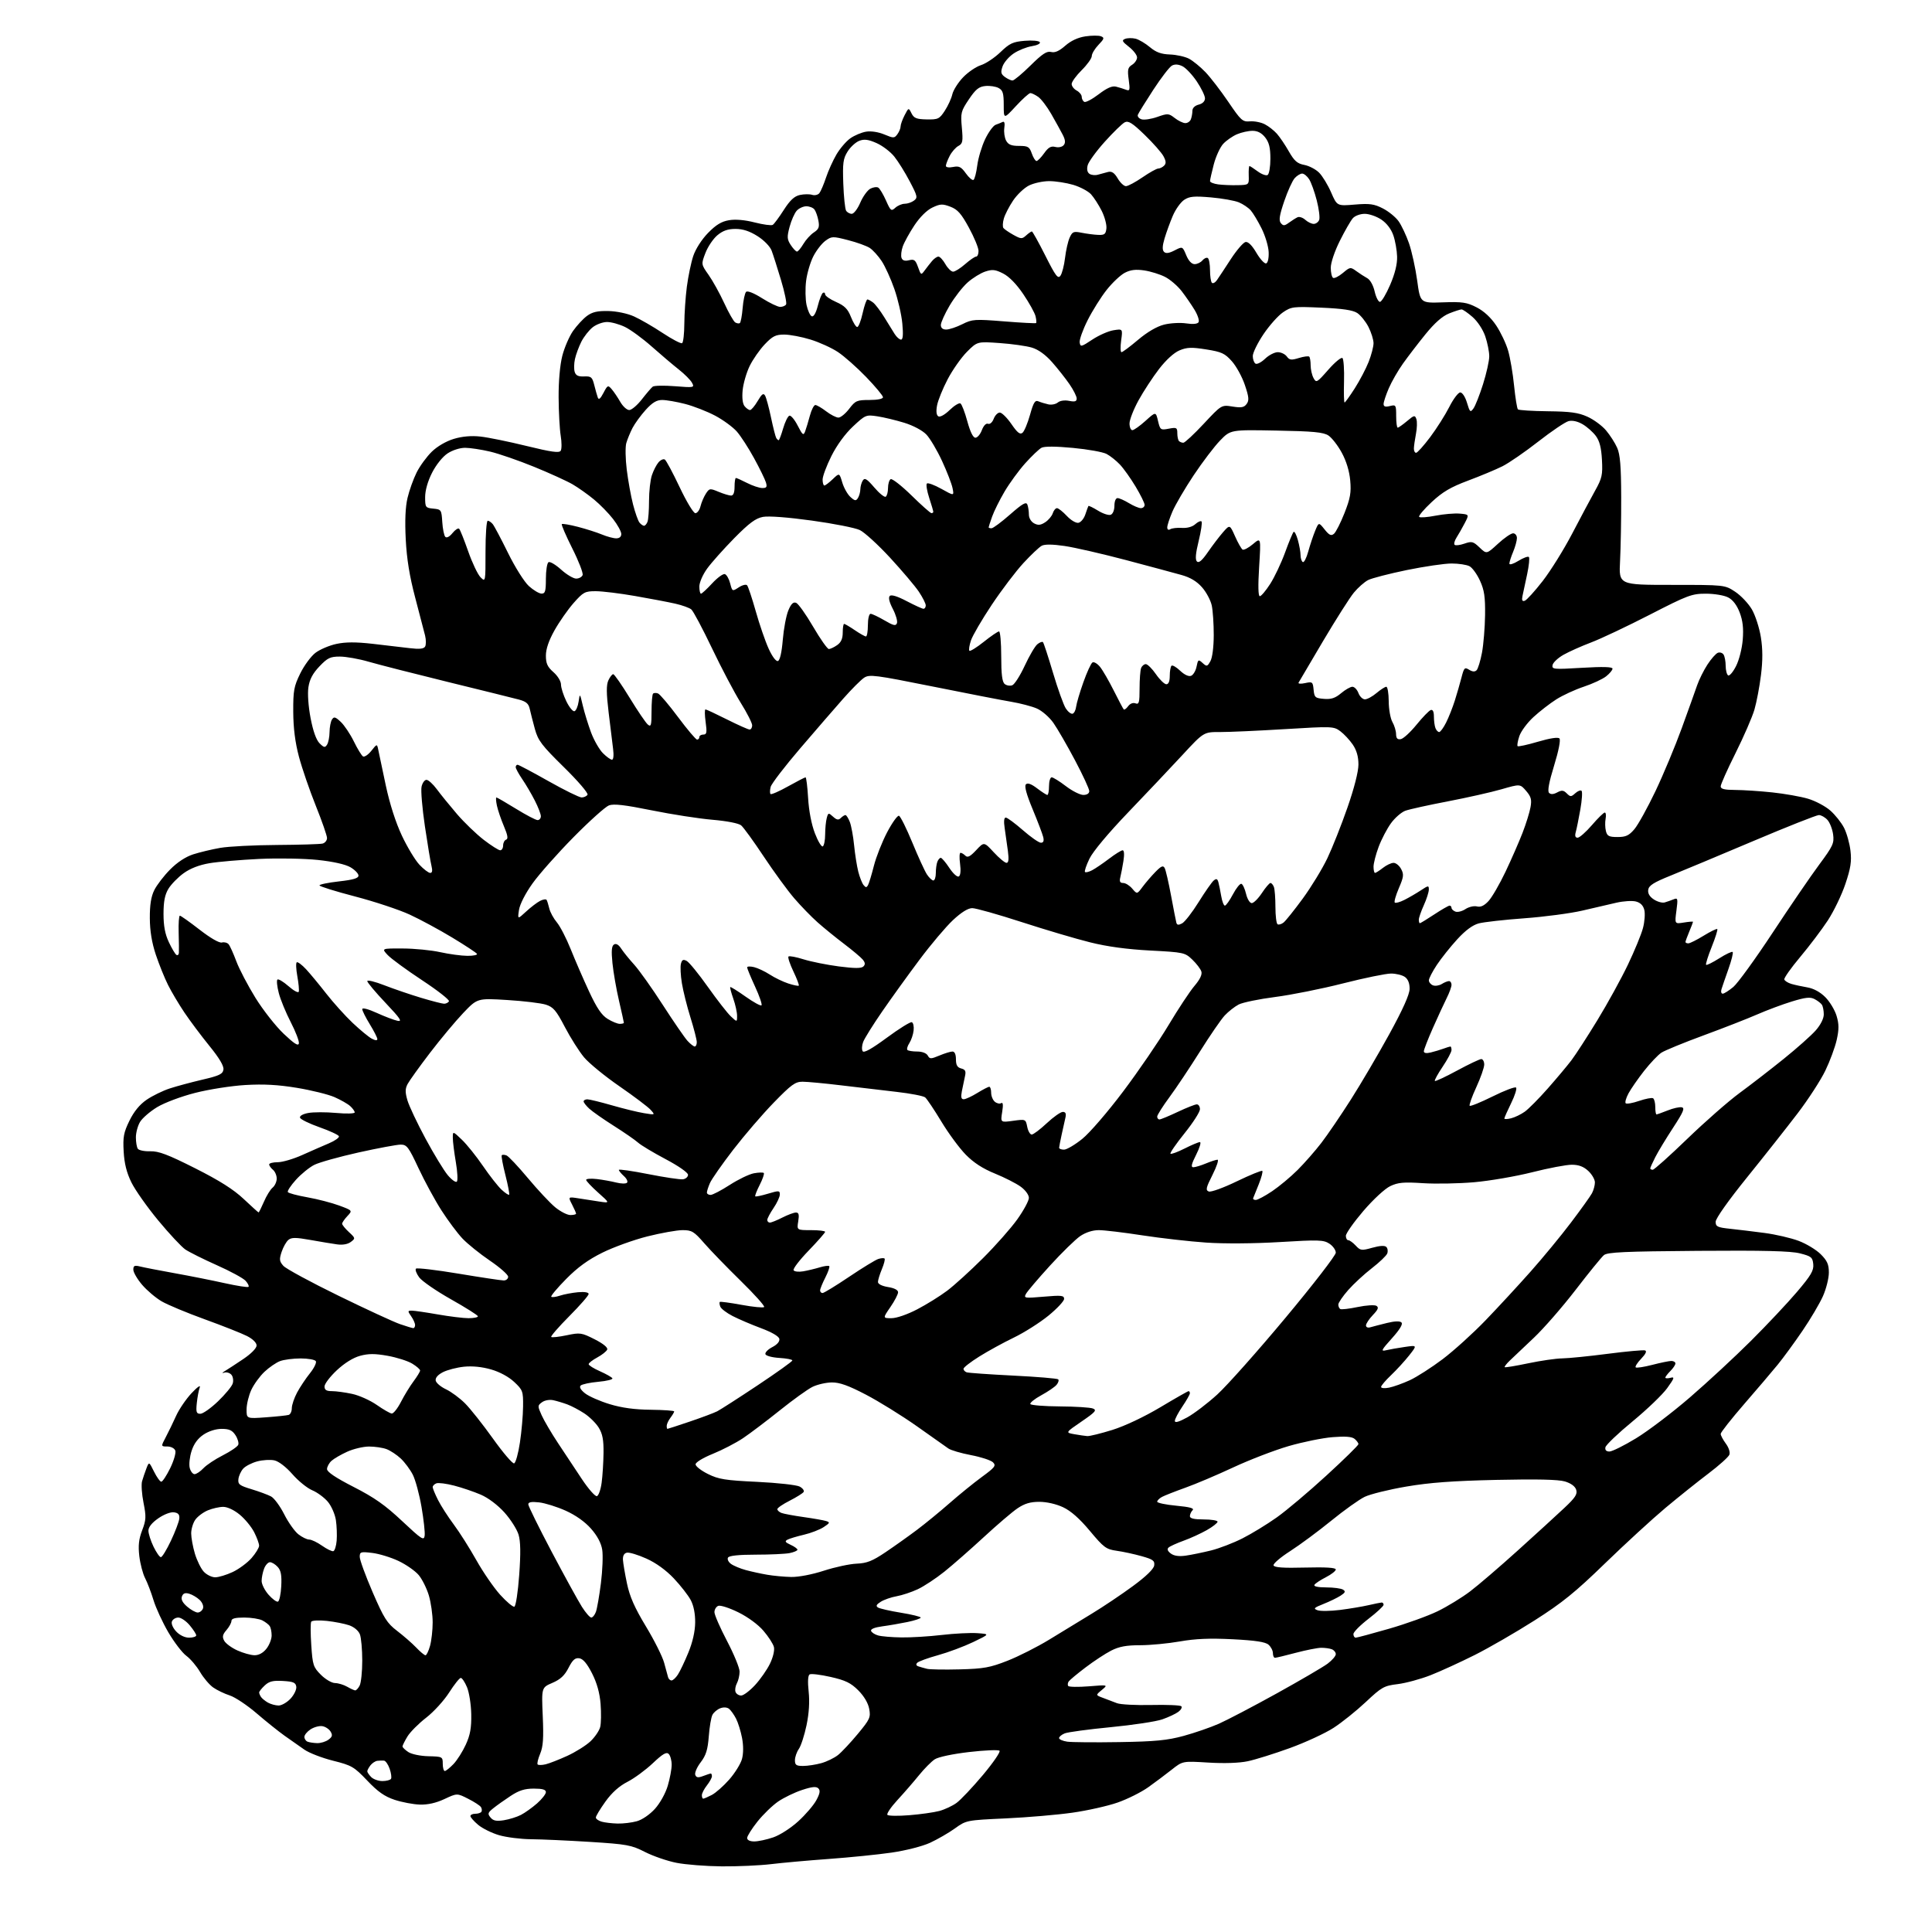 <?xml version="1.0" encoding="UTF-8" standalone="no"?>
<svg 
  version="1.1" 
  xmlns="http://www.w3.org/2000/svg" 
  xmlns:xlink="http://www.w3.org/1999/xlink" 
  xmlns:svg="http://www.w3.org/2000/svg"
  xmlns:rdf="http://www.w3.org/1999/02/22-rdf-syntax-ns#"
  xmlns:cc="http://creativecommons.org/ns#"
  xmlns:dc="http://purl.org/dc/elements/1.1/"
  viewBox="0 0 768 768"
  width="768"
  height="768"
>
<style>svg {background-color: white; }</style>"
<path stroke="none" fill="black" fill-rule="evenodd" d="M286.95,741.91C280.65,741.85 272.52,741.22 268.87,740.49C265.23,739.77 259.61,737.83 256.37,736.18C250.96,733.42 249.25,733.11 234.50,732.18C225.70,731.63 215.18,731.15 211.12,731.12C207.06,731.09 201.36,730.37 198.44,729.53C195.52,728.68 191.75,726.82 190.07,725.40C188.38,723.98 187.00,722.41 187.00,721.91C187.00,721.41 187.87,721.00 188.94,721.00C190.01,721.00 191.10,720.64 191.38,720.20C191.65,719.76 191.56,718.92 191.18,718.34C190.81,717.75 188.52,716.26 186.10,715.04C181.69,712.80 181.69,712.80 176.67,715.15C173.34,716.71 170.05,717.45 166.89,717.35C164.27,717.27 159.75,716.41 156.85,715.45C152.88,714.13 150.19,712.24 145.97,707.80C140.73,702.30 139.82,701.77 132.43,699.92C128.07,698.83 122.93,696.85 121.00,695.51C119.08,694.17 115.53,691.68 113.12,689.98C110.72,688.27 105.70,684.25 101.98,681.05C98.25,677.85 93.47,674.66 91.35,673.97C89.23,673.29 86.26,671.86 84.75,670.80C83.24,669.74 80.89,666.97 79.53,664.64C78.17,662.32 75.71,659.42 74.07,658.21C72.43,657.00 69.21,652.78 66.90,648.84C64.60,644.89 61.95,639.15 61.02,636.08C60.09,633.01 58.58,629.08 57.68,627.34C56.78,625.60 55.74,621.66 55.38,618.59C54.89,614.40 55.17,611.84 56.51,608.33C58.09,604.20 58.15,602.92 57.06,597.41C56.37,593.97 56.11,590.11 56.47,588.83C56.84,587.55 57.61,585.26 58.19,583.75C59.25,580.99 59.25,580.99 61.23,585.00C62.32,587.20 63.62,589.00 64.12,589.00C64.61,589.00 66.21,586.58 67.66,583.62C69.11,580.65 70.02,577.50 69.68,576.62C69.34,575.71 67.94,575.00 66.50,575.00C63.94,575.00 63.94,575.00 65.92,571.25C67.01,569.19 68.85,565.39 70.01,562.81C71.17,560.23 73.93,556.18 76.14,553.81C78.39,551.40 79.83,550.38 79.41,551.50C79.00,552.60 78.47,555.41 78.23,557.75C77.86,561.37 78.07,562.00 79.65,562.00C80.67,562.00 83.83,559.77 86.67,557.04C89.51,554.31 92.14,551.14 92.50,549.99C92.87,548.84 92.65,547.28 92.01,546.51C91.37,545.75 90.10,545.35 89.18,545.63C88.09,545.97 88.20,545.73 89.50,544.95C90.60,544.29 93.86,542.16 96.75,540.21C99.85,538.12 102.00,535.93 102.00,534.85C102.00,533.76 100.49,532.27 98.18,531.09C96.07,530.02 88.54,527.03 81.43,524.46C74.32,521.89 66.58,518.66 64.24,517.29C61.90,515.92 58.41,512.97 56.49,510.72C54.57,508.48 53.00,505.77 53.00,504.71C53.00,503.12 53.47,502.90 55.68,503.45C57.15,503.82 63.33,505.02 69.43,506.12C75.52,507.21 84.50,509.00 89.38,510.09C94.27,511.17 98.51,511.83 98.79,511.54C99.08,511.25 98.56,510.17 97.62,509.13C96.69,508.10 91.55,505.31 86.21,502.94C80.87,500.56 75.22,497.74 73.66,496.68C72.11,495.61 67.25,490.41 62.88,485.12C58.50,479.83 53.71,473.03 52.23,470.02C50.35,466.18 49.42,462.51 49.16,457.76C48.83,451.96 49.16,450.19 51.46,445.49C53.26,441.81 55.53,439.05 58.33,437.14C60.62,435.58 64.75,433.56 67.50,432.67C70.25,431.77 76.10,430.20 80.50,429.17C87.20,427.61 88.55,426.96 88.82,425.16C89.03,423.73 87.17,420.59 83.24,415.76C80.00,411.77 75.53,405.80 73.31,402.50C71.09,399.20 68.15,394.25 66.78,391.50C65.40,388.75 63.23,383.35 61.94,379.50C60.36,374.74 59.59,370.10 59.56,365.00C59.53,359.71 60.05,356.42 61.33,353.84C62.32,351.83 65.14,348.15 67.60,345.67C70.44,342.79 73.78,340.59 76.78,339.62C79.38,338.78 84.23,337.62 87.56,337.04C90.90,336.46 101.02,335.94 110.06,335.89C119.10,335.83 127.29,335.58 128.25,335.33C129.21,335.07 130.00,334.09 130.00,333.14C130.00,332.19 127.99,326.41 125.53,320.29C123.07,314.17 120.06,305.41 118.84,300.83C117.33,295.14 116.61,289.49 116.57,283.00C116.53,274.55 116.83,272.86 119.34,267.74C120.89,264.57 123.61,260.88 125.38,259.52C127.15,258.17 130.91,256.57 133.72,255.97C137.38,255.18 141.47,255.17 148.16,255.93C153.30,256.52 159.91,257.29 162.85,257.65C166.65,258.11 168.42,257.94 168.97,257.05C169.40,256.36 169.40,254.38 168.98,252.65C168.55,250.92 166.78,244.10 165.03,237.50C162.80,229.06 161.69,222.21 161.29,214.42C160.91,207.02 161.14,201.54 162.00,197.92C162.70,194.94 164.33,190.39 165.62,187.81C166.91,185.23 169.63,181.52 171.65,179.55C173.85,177.41 177.37,175.37 180.41,174.46C183.77,173.45 187.37,173.14 191.00,173.54C194.03,173.87 202.27,175.55 209.31,177.28C219.23,179.71 222.30,180.13 222.90,179.17C223.32,178.48 223.32,175.80 222.89,173.21C222.47,170.62 222.09,163.76 222.06,157.96C222.02,151.59 222.60,145.06 223.52,141.46C224.36,138.18 226.28,133.74 227.77,131.59C229.27,129.45 231.76,126.75 233.31,125.60C235.45,124.02 237.48,123.55 241.81,123.64C245.11,123.71 249.39,124.60 252.00,125.77C254.47,126.88 259.61,129.84 263.40,132.36C267.20,134.87 270.68,136.70 271.15,136.41C271.62,136.12 272.01,132.65 272.03,128.69C272.05,124.74 272.50,118.12 273.03,114.00C273.57,109.88 274.71,104.37 275.58,101.76C276.50,99.00 278.93,95.20 281.43,92.63C284.58,89.39 286.78,88.04 289.78,87.54C292.39,87.10 296.09,87.42 300.02,88.43C303.41,89.29 306.63,89.73 307.17,89.39C307.72,89.06 309.69,86.39 311.56,83.47C314.04,79.60 315.76,77.99 317.95,77.51C319.60,77.15 321.80,77.12 322.84,77.45C323.87,77.78 325.17,77.47 325.72,76.77C326.27,76.07 327.45,73.30 328.35,70.61C329.24,67.92 331.11,63.79 332.49,61.43C333.88,59.06 336.35,56.17 337.99,55.00C339.64,53.83 342.47,52.64 344.29,52.34C346.26,52.02 349.18,52.47 351.53,53.45C355.21,54.99 355.54,54.98 356.73,53.35C357.43,52.40 358.00,51.01 358.00,50.26C358.00,49.51 358.72,47.51 359.59,45.82C361.19,42.74 361.19,42.74 362.34,45.06C363.30,46.98 364.33,47.39 368.38,47.47C372.91,47.55 373.43,47.30 375.57,44.03C376.84,42.09 378.19,39.15 378.56,37.50C378.94,35.85 380.85,32.82 382.81,30.77C384.77,28.71 387.98,26.52 389.94,25.90C391.90,25.28 395.39,22.95 397.70,20.72C401.34,17.22 402.65,16.61 407.33,16.22C410.33,15.97 413.01,16.21 413.35,16.76C413.70,17.32 412.29,18.02 410.15,18.36C408.06,18.69 404.81,20.00 402.93,21.27C401.06,22.53 399.08,24.83 398.54,26.38C397.72,28.71 397.88,29.44 399.46,30.60C400.52,31.37 401.88,32.00 402.49,32.00C403.10,32.00 406.31,29.32 409.63,26.05C414.31,21.42 416.14,20.22 417.82,20.66C419.33,21.06 421.02,20.31 423.45,18.18C425.70,16.20 428.50,14.90 431.45,14.46C433.94,14.08 436.73,14.07 437.65,14.42C439.10,14.98 438.97,15.42 436.66,17.83C435.20,19.36 434.00,21.35 434.00,22.27C434.00,23.18 432.20,25.70 430.00,27.88C427.80,30.06 426.00,32.54 426.00,33.39C426.00,34.24 426.90,35.41 428.00,36.00C429.10,36.59 430.00,37.70 430.00,38.48C430.00,39.25 430.45,40.16 430.99,40.49C431.54,40.83 434.11,39.48 436.71,37.50C440.02,34.97 442.09,34.06 443.62,34.44C444.83,34.74 446.60,35.29 447.57,35.66C449.13,36.26 449.25,35.84 448.68,31.66C448.13,27.68 448.33,26.81 450.02,25.76C451.11,25.08 452.00,23.76 452.00,22.83C452.00,21.90 450.55,20.01 448.78,18.63C446.04,16.48 445.82,16.01 447.28,15.44C448.23,15.08 450.09,15.06 451.43,15.39C452.76,15.73 455.31,17.24 457.11,18.75C459.54,20.79 461.57,21.53 465.07,21.66C467.66,21.75 471.06,22.51 472.64,23.33C474.21,24.16 477.15,26.56 479.18,28.67C481.20,30.78 485.29,36.10 488.28,40.50C493.31,47.92 493.93,48.48 496.88,48.24C498.63,48.10 501.29,48.62 502.78,49.40C504.28,50.17 506.44,51.87 507.58,53.15C508.73,54.44 510.88,57.62 512.35,60.21C514.51,64.00 515.71,65.04 518.49,65.56C520.39,65.92 523.03,67.30 524.36,68.63C525.69,69.96 527.84,73.49 529.14,76.48C531.50,81.91 531.50,81.91 538.54,81.32C544.46,80.83 546.23,81.07 549.70,82.85C551.97,84.01 554.79,86.30 555.96,87.94C557.12,89.58 558.99,93.53 560.10,96.71C561.20,99.90 562.67,106.55 563.35,111.50C564.58,120.50 564.58,120.50 573.54,120.19C581.32,119.91 583.09,120.18 587.00,122.19C589.89,123.67 592.67,126.25 594.76,129.38C596.55,132.06 598.69,136.56 599.50,139.38C600.32,142.19 601.39,148.46 601.87,153.30C602.36,158.14 603.05,162.38 603.39,162.73C603.74,163.07 609.08,163.41 615.26,163.48C624.26,163.58 627.40,164.01 631.03,165.65C633.53,166.77 636.86,169.23 638.43,171.10C640.01,172.97 642.00,176.07 642.85,178.00C644.03,180.67 644.41,185.31 644.45,197.50C644.48,206.30 644.27,217.78 644.00,223.00C643.50,232.50 643.50,232.50 664.56,232.50C685.62,232.50 685.62,232.50 689.76,235.23C692.03,236.73 695.01,239.88 696.39,242.23C697.76,244.58 699.37,249.55 699.97,253.28C700.73,258.04 700.74,262.54 700.01,268.38C699.45,272.96 698.27,279.13 697.41,282.10C696.54,285.07 693.17,292.83 689.92,299.34C686.66,305.85 684.00,311.81 684.00,312.59C684.00,313.64 685.48,314.00 689.75,314.02C692.91,314.03 699.55,314.46 704.50,314.99C709.45,315.52 715.87,316.65 718.76,317.52C721.66,318.38 725.62,320.49 727.57,322.20C729.52,323.91 731.98,327.01 733.04,329.08C734.10,331.16 735.25,335.25 735.59,338.18C736.09,342.43 735.69,345.08 733.57,351.38C732.12,355.72 728.97,362.24 726.59,365.88C724.20,369.52 719.26,376.06 715.60,380.42C711.94,384.78 709.10,388.80 709.29,389.36C709.47,389.92 710.72,390.70 712.06,391.11C713.40,391.51 716.27,392.13 718.43,392.50C720.92,392.92 723.53,394.33 725.58,396.38C727.35,398.15 729.37,401.49 730.06,403.80C731.05,407.12 731.06,409.13 730.12,413.37C729.46,416.32 727.42,421.83 725.59,425.61C723.76,429.40 718.83,437.00 714.64,442.50C710.45,448.00 701.39,459.47 694.51,467.99C687.03,477.25 682.00,484.36 682.00,485.67C682.00,487.59 682.69,487.93 687.75,488.46C690.91,488.80 697.07,489.54 701.43,490.12C705.79,490.69 711.86,492.10 714.93,493.24C717.99,494.38 721.96,496.78 723.75,498.56C726.35,501.16 727.00,502.61 727.00,505.87C727.00,508.11 725.95,512.32 724.66,515.22C723.37,518.12 719.71,524.33 716.52,529.00C713.34,533.67 708.90,539.75 706.65,542.50C704.40,545.25 698.39,552.32 693.28,558.20C688.18,564.09 684.00,569.39 684.00,569.99C684.00,570.59 684.92,572.32 686.04,573.85C687.23,575.45 687.82,577.31 687.45,578.27C687.10,579.18 683.37,582.53 679.16,585.72C674.95,588.90 667.23,595.08 662.00,599.45C656.78,603.83 645.98,613.74 638.00,621.48C626.15,632.98 621.03,637.13 610.00,644.15C602.58,648.87 591.88,655.05 586.24,657.88C580.59,660.71 572.72,664.32 568.74,665.89C564.76,667.46 558.85,669.06 555.62,669.46C550.14,670.13 549.26,670.62 542.92,676.58C539.17,680.10 533.40,684.73 530.08,686.87C526.77,689.01 518.99,692.61 512.78,694.87C506.58,697.12 499.02,699.49 496.00,700.12C492.59,700.84 486.63,701.04 480.31,700.65C470.12,700.03 470.12,700.03 465.81,703.44C463.44,705.32 459.22,708.48 456.44,710.46C453.66,712.44 448.17,715.18 444.24,716.55C440.31,717.92 432.24,719.73 426.30,720.57C420.36,721.42 408.44,722.44 399.82,722.84C384.20,723.56 384.13,723.57 379.60,726.82C377.10,728.62 372.63,731.19 369.68,732.55C366.64,733.94 360.01,735.63 354.40,736.44C348.96,737.23 337.75,738.36 329.50,738.96C321.25,739.56 310.88,740.49 306.45,741.03C302.02,741.56 293.24,741.96 286.95,741.91zM299.82,732.00C301.37,732.00 304.76,731.28 307.36,730.39C310.02,729.49 314.36,726.69 317.33,723.98C320.23,721.34 323.46,717.57 324.51,715.60C325.94,712.96 326.14,711.74 325.31,710.91C324.47,710.07 322.80,710.23 318.84,711.54C315.90,712.50 311.63,714.57 309.35,716.12C307.07,717.68 303.36,721.27 301.10,724.11C298.85,726.94 297.00,729.88 297.00,730.63C297.00,731.47 298.10,732.00 299.82,732.00zM245.50,724.89C247.70,724.95 251.14,724.53 253.15,723.97C255.27,723.39 258.29,721.31 260.35,719.04C262.37,716.80 264.56,712.87 265.44,709.88C266.30,707.00 267.00,703.23 267.00,701.52C267.00,699.80 266.47,697.87 265.82,697.22C264.92,696.32 263.44,697.18 259.49,700.92C256.65,703.60 252.12,706.93 249.42,708.31C246.14,709.99 243.22,712.60 240.67,716.16C238.56,719.10 236.84,721.95 236.86,722.50C236.87,723.05 237.92,723.79 239.19,724.15C240.46,724.51 243.30,724.84 245.50,724.89zM200.31,723.57C202.45,723.22 205.51,722.27 207.09,721.45C208.68,720.63 211.55,718.57 213.49,716.88C215.42,715.18 217.00,713.16 217.00,712.40C217.00,711.39 215.64,711.00 212.20,711.00C208.56,711.00 206.31,711.71 202.95,713.93C200.50,715.54 197.40,717.75 196.05,718.84C193.90,720.57 193.77,721.02 195.00,722.50C196.07,723.79 197.32,724.04 200.31,723.57zM361.50,721.57C365.90,721.22 371.25,720.46 373.40,719.89C375.54,719.31 378.63,717.87 380.26,716.67C381.89,715.48 386.58,710.51 390.69,705.63C394.79,700.74 397.78,696.39 397.33,695.95C396.87,695.51 391.44,695.74 385.25,696.46C378.68,697.22 372.99,698.43 371.57,699.36C370.23,700.24 367.42,703.08 365.32,705.67C363.22,708.27 359.37,712.70 356.76,715.53C354.15,718.36 352.35,721.03 352.76,721.45C353.17,721.87 357.10,721.93 361.50,721.57zM279.55,715.00C279.85,715.00 281.38,714.34 282.94,713.53C284.49,712.73 287.62,709.97 289.87,707.41C292.13,704.84 294.41,701.17 294.94,699.26C295.54,697.07 295.56,693.94 294.98,690.88C294.47,688.20 293.39,684.73 292.59,683.18C291.79,681.62 290.54,679.88 289.82,679.29C289.02,678.65 287.63,678.56 286.32,679.06C285.11,679.51 283.71,680.70 283.20,681.69C282.68,682.69 282.03,686.54 281.75,690.26C281.34,695.56 280.65,697.77 278.53,700.55C277.04,702.50 276.07,704.75 276.38,705.54C276.80,706.65 277.52,706.75 279.53,705.99C280.96,705.44 282.33,705.00 282.57,705.00C282.80,705.00 283.00,705.49 283.00,706.09C283.00,706.69 282.10,708.33 281.00,709.73C279.90,711.13 279.00,712.88 279.00,713.63C279.00,714.39 279.25,715.00 279.55,715.00zM152.01,708.00C153.59,708.00 155.13,707.60 155.43,707.11C155.73,706.63 155.49,704.83 154.89,703.11C154.29,701.40 153.29,699.95 152.65,699.88C152.02,699.82 150.82,699.85 150.00,699.95C149.18,700.05 147.94,700.87 147.25,701.76C146.56,702.65 146.00,703.71 146.00,704.12C146.00,704.53 146.71,705.56 147.57,706.43C148.44,707.29 150.43,708.00 152.01,708.00zM176.81,704.00C177.26,704.00 178.81,702.76 180.26,701.25C181.71,699.74 183.92,696.25 185.17,693.50C186.92,689.67 187.42,686.85 187.33,681.46C187.26,677.58 186.50,672.75 185.65,670.71C184.80,668.67 183.68,667.00 183.17,667.00C182.66,667.00 180.58,669.61 178.55,672.79C176.52,675.98 172.41,680.49 169.41,682.81C166.41,685.13 163.07,688.48 161.98,690.26C160.90,692.04 160.01,693.83 160.00,694.23C160.00,694.63 161.05,695.64 162.33,696.48C163.63,697.33 167.14,698.06 170.33,698.13C175.88,698.26 176.00,698.33 176.00,701.13C176.00,702.71 176.37,704.00 176.81,704.00zM216.90,701.34C218.33,701.00 222.20,699.49 225.50,697.98C228.80,696.47 232.94,693.87 234.71,692.21C236.47,690.55 238.22,687.98 238.59,686.51C238.96,685.03 239.02,680.90 238.74,677.31C238.38,672.90 237.28,668.98 235.33,665.15C233.35,661.27 231.76,659.40 230.27,659.19C228.60,658.95 227.63,659.81 226.00,662.99C224.45,666.04 222.77,667.60 219.58,668.97C215.26,670.82 215.26,670.82 215.75,682.16C216.14,690.98 215.91,694.31 214.71,697.17C213.86,699.19 213.42,701.09 213.73,701.40C214.04,701.71 215.47,701.68 216.90,701.34zM319.25,701.99C321.04,701.99 324.29,701.49 326.49,700.88C328.68,700.27 331.67,698.81 333.14,697.64C334.61,696.46 338.15,692.68 341.01,689.23C345.81,683.44 346.16,682.67 345.52,679.28C345.10,676.99 343.45,674.21 341.17,671.93C338.20,668.97 336.10,667.95 330.19,666.61C326.18,665.70 322.42,665.24 321.84,665.60C321.17,666.01 321.03,668.49 321.45,672.41C321.89,676.47 321.60,681.05 320.61,685.80C319.78,689.76 318.41,694.01 317.55,695.23C316.70,696.45 316.00,698.47 316.00,699.72C316.00,701.63 316.53,702.00 319.25,701.99zM126.06,692.92C127.47,692.96 129.49,692.35 130.56,691.56C132.11,690.41 132.28,689.75 131.40,688.31C130.79,687.31 129.30,686.35 128.09,686.17C126.88,685.99 124.79,686.57 123.44,687.45C122.10,688.33 121.00,689.67 121.00,690.44C121.00,691.21 121.56,692.06 122.25,692.34C122.94,692.62 124.65,692.88 126.06,692.92zM445.00,692.51C459.25,692.28 463.99,691.82 470.50,690.05C474.90,688.85 481.20,686.67 484.50,685.22C487.80,683.76 498.15,678.34 507.50,673.17C516.85,667.99 525.96,662.67 527.75,661.33C529.54,659.99 531.00,658.29 531.00,657.56C531.00,656.82 530.29,655.94 529.42,655.61C528.55,655.27 526.64,655.01 525.17,655.02C523.70,655.04 519.16,655.94 515.07,657.02C510.98,658.11 507.27,659.00 506.82,659.00C506.37,659.00 506.00,658.17 506.00,657.15C506.00,656.14 505.21,654.62 504.25,653.79C502.98,652.69 499.04,652.09 490.00,651.63C480.89,651.17 475.19,651.41 469.00,652.50C464.32,653.32 457.22,654.00 453.21,654.00C447.74,654.00 444.87,654.53 441.71,656.14C439.39,657.32 434.80,660.34 431.50,662.85C428.20,665.35 425.19,667.86 424.82,668.41C424.44,668.96 424.35,669.76 424.61,670.19C424.88,670.61 428.56,670.68 432.80,670.34C440.50,669.71 440.50,669.71 438.00,671.78C435.50,673.84 435.50,673.84 438.50,674.95C440.15,675.56 442.62,676.50 444.00,677.04C445.38,677.58 451.52,677.90 457.66,677.76C463.80,677.62 469.17,677.84 469.59,678.26C470.01,678.68 469.49,679.67 468.43,680.47C467.37,681.27 464.48,682.62 462.01,683.48C459.54,684.34 450.32,685.73 441.51,686.58C432.71,687.43 424.49,688.54 423.25,689.04C422.01,689.54 421.00,690.39 421.00,690.92C421.00,691.44 422.46,692.08 424.25,692.34C426.04,692.59 435.38,692.67 445.00,692.51zM110.71,677.97C111.92,677.99 114.07,676.76 115.49,675.25C116.90,673.74 117.93,671.60 117.78,670.50C117.55,668.85 116.62,668.45 112.49,668.21C108.52,667.97 107.00,668.35 105.24,669.99C104.01,671.14 103.01,672.40 103.02,672.79C103.02,673.18 103.36,673.99 103.77,674.59C104.17,675.18 105.40,676.18 106.50,676.81C107.60,677.43 109.49,677.95 110.71,677.97zM294.62,674.00C295.55,674.00 298.03,672.13 300.14,669.85C302.24,667.57 304.92,663.74 306.08,661.33C307.31,658.79 307.97,656.00 307.64,654.70C307.33,653.46 305.46,650.56 303.49,648.27C301.39,645.80 297.28,642.78 293.49,640.92C289.96,639.18 286.38,638.02 285.53,638.35C284.69,638.67 284.00,639.80 284.00,640.86C284.00,641.91 286.25,647.07 289.00,652.31C291.75,657.55 294.00,663.03 294.00,664.48C294.00,665.94 293.52,668.04 292.92,669.14C292.33,670.25 292.09,671.80 292.39,672.58C292.69,673.36 293.70,674.00 294.62,674.00zM141.21,671.96C141.61,671.98 142.40,671.13 142.96,670.07C143.53,669.00 144.00,664.53 144.00,660.13C144.00,655.73 143.58,651.03 143.07,649.69C142.52,648.25 140.78,646.77 138.82,646.08C136.99,645.45 132.97,644.66 129.89,644.33C126.80,644.01 124.02,644.15 123.72,644.65C123.41,645.15 123.42,649.37 123.74,654.03C124.27,661.90 124.54,662.73 127.56,665.75C129.34,667.54 131.86,669.02 133.15,669.04C134.44,669.05 136.62,669.71 138.00,670.50C139.38,671.29 140.82,671.95 141.21,671.96zM266.95,668.00C267.50,668.00 268.64,666.96 269.47,665.68C270.31,664.40 272.18,660.47 273.63,656.93C275.33,652.80 276.30,648.53 276.34,645.00C276.38,641.49 275.74,638.25 274.58,636.06C273.57,634.16 270.54,630.28 267.85,627.43C264.74,624.15 260.75,621.26 256.95,619.56C253.65,618.08 250.17,617.02 249.22,617.21C248.10,617.43 247.55,618.42 247.63,620.03C247.71,621.39 248.43,625.65 249.24,629.50C250.33,634.69 252.27,639.08 256.75,646.50C260.08,652.00 263.35,658.52 264.01,661.00C264.68,663.48 265.39,666.06 265.58,666.75C265.78,667.44 266.39,668.00 266.95,668.00zM381.50,663.60C391.06,663.35 393.54,662.90 400.50,660.17C404.90,658.44 412.37,654.66 417.10,651.77C421.83,648.87 429.41,644.25 433.94,641.50C438.48,638.75 445.86,633.80 450.34,630.50C455.59,626.64 458.61,623.71 458.81,622.30C459.08,620.41 458.37,619.88 453.81,618.60C450.89,617.78 446.43,616.81 443.90,616.46C439.70,615.87 438.78,615.19 433.25,608.57C429.18,603.69 425.70,600.61 422.61,599.16C419.87,597.87 416.06,597.00 413.15,597.00C409.56,597.00 407.28,597.68 404.45,599.60C402.35,601.02 396.33,606.17 391.07,611.03C385.80,615.89 378.76,622.07 375.42,624.75C372.08,627.43 367.32,630.57 364.85,631.73C362.38,632.89 358.59,634.15 356.43,634.53C354.27,634.91 351.43,635.90 350.12,636.72C348.35,637.84 348.07,638.42 349.03,639.02C349.74,639.45 353.84,640.39 358.16,641.09C362.47,641.79 366.00,642.66 366.00,643.02C366.00,643.38 363.64,644.17 360.75,644.77C357.86,645.37 353.34,646.15 350.69,646.50C347.72,646.90 346.03,647.58 346.26,648.29C346.48,648.93 347.74,649.75 349.07,650.12C350.41,650.50 354.57,650.85 358.33,650.90C362.09,650.96 369.29,650.52 374.33,649.93C379.37,649.34 385.75,649.01 388.50,649.21C393.50,649.56 393.50,649.56 386.83,652.76C383.16,654.51 376.88,656.86 372.89,657.96C368.89,659.07 365.18,660.42 364.64,660.96C364.01,661.59 364.16,662.10 365.08,662.41C365.86,662.67 367.40,663.11 368.50,663.38C369.60,663.66 375.45,663.76 381.50,663.60zM101.18,657.98C102.90,657.99 104.60,657.06 105.93,655.37C107.07,653.92 107.99,651.55 107.98,650.12C107.98,648.68 107.64,647.00 107.23,646.40C106.83,645.79 105.52,644.78 104.32,644.15C103.11,643.52 99.85,643.00 97.07,643.00C93.49,643.00 92.00,643.39 92.00,644.35C92.00,645.09 91.11,646.72 90.03,647.97C88.48,649.75 88.28,650.66 89.11,652.20C89.69,653.29 92.04,655.02 94.33,656.06C96.62,657.10 99.70,657.97 101.18,657.98zM169.14,658.00C169.56,658.00 170.37,656.31 170.95,654.25C171.52,652.19 171.99,647.99 171.99,644.93C172.00,641.87 171.31,637.05 170.48,634.23C169.64,631.41 167.82,627.75 166.43,626.10C165.04,624.45 161.43,621.93 158.40,620.50C155.38,619.07 150.67,617.63 147.95,617.31C143.36,616.76 143.00,616.88 143.00,618.89C143.00,620.09 145.31,626.40 148.13,632.93C152.63,643.32 153.84,645.23 157.88,648.32C160.42,650.26 163.82,653.23 165.44,654.92C167.05,656.62 168.72,658.00 169.14,658.00zM75.17,651.00C76.73,651.00 78.00,650.58 78.00,650.08C78.00,649.57 76.83,647.77 75.41,646.08C73.99,644.38 71.95,643.00 70.88,643.00C69.81,643.00 68.67,643.70 68.34,644.55C68.00,645.44 68.72,647.14 70.05,648.55C71.44,650.03 73.47,651.00 75.17,651.00zM538.92,651.00C539.43,651.00 545.38,649.40 552.16,647.45C558.94,645.50 567.64,642.37 571.49,640.49C575.35,638.61 581.15,635.06 584.39,632.60C587.63,630.15 596.17,622.82 603.37,616.32C610.57,609.82 618.89,602.22 621.85,599.43C626.21,595.34 627.12,593.94 626.56,592.20C626.13,590.83 624.49,589.63 622.07,588.90C619.46,588.12 610.93,587.93 594.88,588.28C577.53,588.67 568.27,589.35 559.00,590.94C552.12,592.11 544.69,593.95 542.49,595.01C540.28,596.08 534.28,600.36 529.16,604.53C524.03,608.70 516.70,614.13 512.85,616.60C509.01,619.06 506.04,621.61 506.25,622.26C506.54,623.11 510.09,623.36 518.82,623.13C527.01,622.92 531.00,623.17 531.00,623.89C531.00,624.48 529.23,625.86 527.07,626.97C524.91,628.07 522.85,629.43 522.51,629.99C522.12,630.62 523.86,631.01 527.19,631.02C530.11,631.02 533.12,631.42 533.88,631.91C534.98,632.60 534.77,633.10 532.88,634.32C531.57,635.16 528.52,636.64 526.10,637.60C522.31,639.10 521.98,639.45 523.72,640.09C524.84,640.51 528.86,640.45 532.65,639.98C536.44,639.50 541.56,638.65 544.02,638.08C546.49,637.51 548.84,637.04 549.25,637.02C549.66,637.01 550.00,637.42 550.00,637.94C550.00,638.46 547.30,640.96 544.00,643.50C540.70,646.04 538.00,648.77 538.00,649.56C538.00,650.35 538.41,651.00 538.92,651.00zM235.04,643.00C235.59,643.00 236.42,641.99 236.88,640.75C237.34,639.51 238.24,634.36 238.88,629.29C239.51,624.22 239.75,618.26 239.39,616.03C238.97,613.38 237.43,610.50 234.93,607.66C232.51,604.91 228.82,602.30 224.86,600.52C221.42,598.97 216.67,597.49 214.30,597.22C211.26,596.88 210.00,597.11 210.00,598.00C210.00,598.69 214.19,607.18 219.31,616.88C224.44,626.57 229.84,636.41 231.33,638.75C232.81,641.09 234.48,643.00 235.04,643.00zM78.59,641.00C79.40,641.00 80.34,640.29 80.67,639.42C81.02,638.51 80.47,637.06 79.39,636.02C78.35,635.02 76.49,633.91 75.25,633.54C73.61,633.05 72.81,633.34 72.33,634.59C71.88,635.76 72.54,637.07 74.39,638.66C75.89,639.95 77.78,641.00 78.59,641.00zM204.46,638.68C205.04,638.50 205.90,632.88 206.39,626.11C207.02,617.41 206.95,612.76 206.13,610.03C205.49,607.92 202.97,603.96 200.52,601.23C197.83,598.25 194.09,595.43 191.12,594.15C188.40,592.98 183.65,591.36 180.55,590.56C177.46,589.75 174.27,589.34 173.46,589.65C172.66,589.96 172.00,590.63 172.00,591.15C172.00,591.66 172.96,593.97 174.13,596.29C175.30,598.61 178.11,602.98 180.38,606.02C182.65,609.05 186.68,615.43 189.35,620.18C192.02,624.94 196.28,631.12 198.81,633.93C201.35,636.73 203.89,638.87 204.46,638.68zM110.48,636.68C111.04,636.49 111.64,633.74 111.80,630.56C112.03,626.20 111.69,624.31 110.40,622.89C109.46,621.85 108.07,621.00 107.32,621.00C106.57,621.00 105.51,622.15 104.98,623.57C104.44,624.98 104.00,627.18 104.00,628.46C104.00,629.74 105.23,632.19 106.73,633.90C108.23,635.61 109.92,636.86 110.48,636.68zM85.55,627.00C86.91,627.00 90.04,626.05 92.50,624.90C94.96,623.74 98.33,621.25 99.99,619.36C101.64,617.47 103.00,615.25 103.00,614.43C103.00,613.60 102.11,611.18 101.03,609.06C99.94,606.93 97.37,603.80 95.30,602.10C93.08,600.26 90.40,599.00 88.74,599.00C87.20,599.00 84.43,599.63 82.60,600.39C80.76,601.16 78.53,602.84 77.63,604.12C76.73,605.40 76.00,607.84 76.00,609.54C76.00,611.24 76.66,614.87 77.47,617.60C78.29,620.33 79.88,623.57 81.01,624.78C82.15,626.00 84.19,627.00 85.55,627.00zM314.50,626.87C317.43,626.93 322.82,625.90 327.50,624.38C331.90,622.95 337.77,621.69 340.54,621.58C344.63,621.40 346.79,620.55 352.04,617.01C355.59,614.62 361.20,610.63 364.50,608.15C367.80,605.67 373.65,600.88 377.50,597.50C381.35,594.12 387.13,589.43 390.36,587.07C395.53,583.28 396.04,582.61 394.73,581.30C393.91,580.48 389.97,579.19 385.97,578.43C381.97,577.67 377.91,576.47 376.96,575.77C376.00,575.07 370.33,571.06 364.36,566.87C358.39,562.67 349.30,557.04 344.17,554.37C337.25,550.76 333.76,549.51 330.67,549.54C328.38,549.56 324.93,550.35 323.00,551.29C321.07,552.23 315.23,556.44 310.00,560.63C304.77,564.82 298.19,569.80 295.36,571.70C292.53,573.59 287.13,576.39 283.36,577.92C279.46,579.50 276.50,581.30 276.50,582.10C276.50,582.87 278.71,584.59 281.41,585.93C285.65,588.04 288.31,588.46 301.00,589.06C309.08,589.45 316.67,590.29 317.87,590.93C319.07,591.57 319.79,592.54 319.46,593.07C319.13,593.60 316.64,595.16 313.93,596.54C311.22,597.91 309.00,599.43 309.00,599.91C309.00,600.39 309.74,601.07 310.64,601.42C311.55,601.76 315.49,602.50 319.39,603.05C323.30,603.60 327.34,604.31 328.37,604.63C330.03,605.14 329.92,605.41 327.42,607.05C325.88,608.06 322.34,609.43 319.56,610.08C316.78,610.73 313.83,611.61 313.02,612.05C311.86,612.67 312.13,613.10 314.27,614.08C315.77,614.76 317.00,615.64 317.00,616.04C317.00,616.43 315.59,617.03 313.88,617.38C312.16,617.72 306.11,618.00 300.43,618.00C293.73,618.00 289.87,618.40 289.41,619.15C289.01,619.79 289.54,620.92 290.57,621.67C291.60,622.42 294.25,623.53 296.47,624.13C298.69,624.73 302.52,625.57 305.00,625.99C307.48,626.42 311.75,626.81 314.50,626.87zM63.95,619.00C64.45,619.00 66.25,616.06 67.95,612.46C69.65,608.86 71.14,604.92 71.27,603.71C71.44,602.08 70.89,601.42 69.17,601.17C67.82,600.98 65.19,601.98 62.92,603.56C60.39,605.31 59.00,607.05 59.00,608.45C59.00,609.65 59.91,612.51 61.02,614.81C62.14,617.12 63.45,619.00 63.95,619.00zM471.42,618.38C473.66,618.06 478.16,617.13 481.41,616.33C484.67,615.52 490.29,613.36 493.91,611.52C497.54,609.69 503.65,605.95 507.50,603.22C511.35,600.50 520.24,593.00 527.25,586.57C534.26,580.15 540.00,574.52 540.00,574.07C540.00,573.61 539.31,572.68 538.48,571.98C537.40,571.09 534.82,570.88 529.73,571.29C525.75,571.61 517.88,573.21 512.23,574.85C506.58,576.50 496.68,580.31 490.23,583.32C483.78,586.33 475.20,589.97 471.17,591.40C467.14,592.84 462.98,594.48 461.92,595.04C460.86,595.61 460.00,596.47 460.00,596.95C460.00,597.43 463.41,598.15 467.58,598.54C472.98,599.05 474.84,599.56 474.08,600.32C473.48,600.92 473.00,601.99 473.00,602.70C473.00,603.61 474.65,604.00 478.50,604.00C481.52,604.00 484.00,604.41 484.00,604.90C484.00,605.40 482.09,606.90 479.75,608.23C477.41,609.56 473.25,611.47 470.50,612.46C467.75,613.45 465.05,614.68 464.50,615.20C463.85,615.81 464.16,616.62 465.42,617.55C466.72,618.51 468.67,618.78 471.42,618.38zM132.50,616.62C133.05,616.47 133.65,614.58 133.83,612.42C134.00,610.27 133.87,606.59 133.52,604.25C133.16,601.92 131.73,598.64 130.32,596.97C128.91,595.30 126.13,593.24 124.13,592.41C122.13,591.58 118.58,588.70 116.24,586.02C113.71,583.13 110.80,580.90 109.07,580.52C107.48,580.17 104.40,580.35 102.24,580.93C100.08,581.52 97.58,582.80 96.68,583.80C95.78,584.79 94.92,586.67 94.77,587.97C94.53,590.03 95.19,590.54 100.00,591.99C103.03,592.91 106.51,594.20 107.75,594.86C108.99,595.53 111.34,598.71 112.97,601.94C114.59,605.16 117.13,608.74 118.60,609.90C120.07,611.05 122.01,612.00 122.91,612.00C123.82,612.00 126.12,613.10 128.03,614.45C129.94,615.79 131.95,616.77 132.50,616.62zM168.81,610.43C168.98,609.15 168.42,604.00 167.55,598.99C166.69,593.98 165.13,588.22 164.08,586.19C163.04,584.16 160.90,581.29 159.34,579.81C157.78,578.34 155.23,576.65 153.68,576.06C152.14,575.48 148.99,575.01 146.68,575.02C144.38,575.03 140.48,575.96 138.02,577.08C135.55,578.20 132.74,579.83 131.77,580.71C130.80,581.59 130.00,583.07 130.00,583.99C130.00,585.13 133.47,587.45 140.59,591.09C148.83,595.30 153.11,598.31 159.84,604.64C167.64,611.96 168.53,612.54 168.81,610.43zM237.29,594.74C237.95,594.52 238.80,592.13 239.16,589.42C239.53,586.71 239.86,581.40 239.91,577.62C239.98,572.37 239.52,569.97 238.00,567.50C236.90,565.72 234.31,563.17 232.25,561.83C230.19,560.48 227.15,558.88 225.50,558.27C223.85,557.66 221.34,556.91 219.91,556.60C218.44,556.29 216.52,556.63 215.46,557.41C213.66,558.72 213.66,558.92 215.34,562.64C216.30,564.76 219.20,569.70 221.79,573.61C224.38,577.53 228.65,583.97 231.29,587.94C233.92,591.90 236.62,594.96 237.29,594.74zM77.34,586.00C78.06,586.00 79.65,584.94 80.87,583.64C82.08,582.35 85.58,580.02 88.64,578.48C91.69,576.93 94.42,575.06 94.71,574.32C94.99,573.59 94.49,571.86 93.59,570.49C92.32,568.55 91.10,568.00 88.12,568.00C85.80,568.00 82.96,568.90 80.90,570.28C78.62,571.81 77.05,573.96 76.15,576.80C75.40,579.14 75.07,582.16 75.42,583.52C75.76,584.89 76.63,586.00 77.34,586.00zM204.37,581.71C204.99,581.51 206.03,577.78 206.68,573.42C207.34,569.07 207.90,562.63 207.93,559.12C208.00,553.06 207.82,552.56 204.44,549.38C202.27,547.33 198.69,545.38 195.26,544.39C191.65,543.34 187.79,542.95 184.44,543.29C181.57,543.59 177.80,544.57 176.05,545.47C174.03,546.52 172.99,547.73 173.20,548.81C173.38,549.74 175.21,551.29 177.28,552.26C179.34,553.23 182.75,555.75 184.86,557.86C186.96,559.96 191.96,566.27 195.97,571.88C199.97,577.49 203.76,581.92 204.37,581.71zM639.78,577.00C640.84,577.00 645.60,574.64 650.35,571.75C655.11,568.86 664.74,561.55 671.75,555.50C678.76,549.45 689.69,539.33 696.04,533.00C702.39,526.67 710.62,517.92 714.34,513.54C719.92,506.97 721.04,505.05 720.80,502.54C720.53,499.80 720.01,499.37 715.50,498.23C711.81,497.29 701.19,497.03 674.90,497.23C645.76,497.45 638.99,497.76 637.58,498.93C636.63,499.72 631.58,505.92 626.36,512.71C621.14,519.49 613.67,528.07 609.75,531.77C605.83,535.47 601.54,539.54 600.21,540.81C598.88,542.08 597.95,543.28 598.14,543.47C598.34,543.67 602.55,542.97 607.50,541.93C612.45,540.89 618.52,540.01 621.00,539.98C623.48,539.95 631.62,539.13 639.10,538.16C646.58,537.19 653.26,536.59 653.93,536.81C654.73,537.08 654.19,538.24 652.40,540.10C650.89,541.68 649.90,543.23 650.21,543.55C650.52,543.86 653.48,543.41 656.78,542.56C660.09,541.70 663.51,541.00 664.39,541.00C665.28,541.00 666.00,541.45 666.00,542.00C666.00,542.55 665.10,543.90 664.00,545.00C662.90,546.10 662.00,547.28 662.00,547.62C662.00,547.96 662.91,547.99 664.03,547.70C665.79,547.24 665.61,547.81 662.73,551.81C660.90,554.36 654.70,560.31 648.95,565.04C643.20,569.77 638.36,574.39 638.18,575.32C637.96,576.42 638.51,577.00 639.78,577.00zM432.20,570.87C433.13,570.94 437.63,569.83 442.20,568.41C447.15,566.86 454.83,563.23 461.24,559.41C467.14,555.88 472.20,553.00 472.49,553.00C472.77,553.00 473.00,553.38 473.00,553.85C473.00,554.32 471.66,556.68 470.02,559.10C468.38,561.52 467.03,564.09 467.02,564.81C467.01,565.71 468.56,565.27 471.91,563.45C474.61,561.98 480.01,557.87 483.90,554.32C487.79,550.76 499.99,537.06 510.99,523.86C522.00,510.67 531.00,499.01 531.00,497.96C531.00,496.91 529.85,495.29 528.44,494.37C526.14,492.86 524.19,492.80 508.69,493.74C498.46,494.35 486.64,494.44 479.50,493.95C472.90,493.50 461.47,492.20 454.10,491.07C446.74,489.93 438.95,489.00 436.80,489.00C434.34,489.00 431.61,489.88 429.41,491.36C427.50,492.67 422.08,497.95 417.38,503.11C412.67,508.28 408.38,513.32 407.84,514.33C406.90,516.05 407.30,516.11 414.92,515.45C421.92,514.84 423.00,514.95 423.00,516.33C423.00,517.20 420.19,520.20 416.75,523.01C413.31,525.81 407.12,529.73 403.00,531.72C398.88,533.71 392.69,537.10 389.25,539.26C385.81,541.41 383.00,543.60 383.00,544.12C383.00,544.64 383.56,545.26 384.25,545.51C384.94,545.76 393.26,546.34 402.75,546.82C412.24,547.29 420.29,547.96 420.65,548.31C421.00,548.66 420.71,549.64 420.01,550.48C419.31,551.33 416.56,553.20 413.90,554.65C411.24,556.10 409.30,557.67 409.59,558.14C409.88,558.61 415.15,559.03 421.31,559.07C427.46,559.11 433.37,559.48 434.44,559.90C436.11,560.55 435.45,561.30 429.94,565.07C423.50,569.48 423.50,569.48 427.00,570.11C428.93,570.45 431.26,570.80 432.20,570.87zM265.31,568.00C265.48,568.00 269.47,566.70 274.17,565.11C278.87,563.52 283.79,561.68 285.11,561.01C286.42,560.33 293.68,555.67 301.23,550.64C308.78,545.61 314.97,541.19 314.98,540.80C314.99,540.42 312.67,539.97 309.83,539.80C306.96,539.63 304.48,538.97 304.26,538.31C304.05,537.65 305.28,536.39 307.00,535.50C308.94,534.50 310.00,533.26 309.80,532.23C309.61,531.20 306.80,529.57 302.49,527.96C298.65,526.53 293.57,524.35 291.20,523.13C288.84,521.91 286.64,520.24 286.33,519.41C286.01,518.59 285.92,517.75 286.13,517.54C286.33,517.34 290.24,517.86 294.80,518.70C299.37,519.54 303.40,519.93 303.76,519.57C304.12,519.21 299.93,514.53 294.46,509.18C288.98,503.82 282.46,497.09 279.96,494.22C275.87,489.52 275.01,489.00 271.34,489.00C269.09,489.00 262.81,490.12 257.38,491.48C251.95,492.85 243.90,495.75 239.50,497.93C233.81,500.74 229.64,503.77 225.06,508.41C221.51,512.01 218.85,515.18 219.14,515.48C219.44,515.77 220.99,515.57 222.59,515.04C224.19,514.51 227.41,513.90 229.75,513.68C232.36,513.45 234.00,513.72 234.00,514.38C234.00,514.97 230.54,518.94 226.30,523.20C222.07,527.46 218.84,531.17 219.12,531.46C219.41,531.74 222.17,531.44 225.26,530.79C230.60,529.67 231.16,529.75 236.38,532.39C239.77,534.11 241.68,535.67 241.38,536.46C241.10,537.17 239.33,538.58 237.44,539.60C235.55,540.62 234.00,541.83 234.00,542.28C234.00,542.74 236.01,544.00 238.46,545.08C240.91,546.17 243.15,547.43 243.43,547.89C243.72,548.35 241.21,548.98 237.86,549.28C234.51,549.58 231.34,550.26 230.81,550.79C230.21,551.39 230.85,552.53 232.59,553.89C234.09,555.07 238.48,557.00 242.34,558.17C247.17,559.64 252.27,560.34 258.68,560.40C263.80,560.46 268.00,560.75 268.00,561.06C268.00,561.37 267.34,562.49 266.53,563.56C265.72,564.63 265.05,566.06 265.03,566.75C265.01,567.44 265.14,568.00 265.31,568.00zM105.75,563.40C110.01,563.09 114.06,562.66 114.75,562.45C115.44,562.24 116.00,561.03 116.00,559.77C116.00,558.50 116.95,555.71 118.10,553.55C119.26,551.40 121.55,547.95 123.21,545.89C124.86,543.84 125.91,541.67 125.55,541.08C125.18,540.48 122.46,540.00 119.51,540.00C116.55,540.00 112.86,540.48 111.32,541.06C109.77,541.65 106.98,543.56 105.13,545.31C103.27,547.07 100.92,550.30 99.90,552.50C98.88,554.70 98.03,558.18 98.02,560.24C98.00,563.97 98.00,563.97 105.75,563.40zM155.73,561.90C156.41,561.95 158.06,559.86 159.40,557.25C160.74,554.64 163.00,550.95 164.42,549.06C165.84,547.16 167.00,545.24 167.00,544.79C167.00,544.34 165.58,543.10 163.84,542.05C162.10,540.99 157.71,539.60 154.09,538.95C149.04,538.05 146.48,538.05 143.13,538.96C140.39,539.70 136.95,541.84 133.88,544.71C131.20,547.22 129.00,550.11 129.00,551.14C129.00,552.53 129.74,553.00 131.95,553.00C133.57,553.00 137.18,553.49 139.97,554.09C142.75,554.68 147.16,556.66 149.77,558.48C152.37,560.30 155.05,561.84 155.73,561.90zM552.19,551.61C553.94,551.26 557.65,549.93 560.44,548.65C563.22,547.36 569.10,543.59 573.50,540.27C577.90,536.94 585.56,530.01 590.52,524.86C595.48,519.71 603.53,511.00 608.41,505.50C613.30,500.00 620.53,491.23 624.48,486.00C628.44,480.77 632.20,475.52 632.84,474.32C633.48,473.11 634.00,471.18 634.00,470.02C634.00,468.86 632.81,466.80 631.35,465.45C629.48,463.72 627.56,463.00 624.80,463.00C622.64,463.00 615.56,464.34 609.06,465.99C602.55,467.63 592.19,469.41 586.04,469.95C579.88,470.49 570.69,470.66 565.61,470.33C557.98,469.83 555.74,470.03 552.65,471.50C550.52,472.51 545.93,476.75 541.96,481.38C538.14,485.85 535.01,490.29 535.00,491.25C535.00,492.21 535.43,493.00 535.96,493.00C536.49,493.00 537.82,493.96 538.92,495.14C540.78,497.14 541.22,497.20 545.51,496.00C548.51,495.16 550.45,495.05 551.09,495.69C551.63,496.23 551.79,497.39 551.45,498.28C551.11,499.16 548.36,501.79 545.35,504.12C542.33,506.45 538.09,510.36 535.93,512.82C533.77,515.27 532.00,517.87 532.00,518.58C532.00,519.30 532.35,520.10 532.78,520.36C533.21,520.63 536.32,520.27 539.70,519.56C543.07,518.86 546.43,518.65 547.15,519.09C548.16,519.71 547.82,520.57 545.73,522.76C544.23,524.33 543.00,526.18 543.00,526.87C543.00,527.61 543.73,527.92 544.75,527.61C545.71,527.33 548.67,526.56 551.31,525.91C554.45,525.14 556.47,525.07 557.11,525.71C557.75,526.35 556.42,528.54 553.30,532.01C549.06,536.72 548.80,537.27 551.00,536.74C552.38,536.41 555.73,535.82 558.45,535.43C563.39,534.71 563.39,534.71 560.13,538.84C558.33,541.11 555.09,544.64 552.93,546.69C550.77,548.74 549.00,550.83 549.00,551.33C549.00,551.84 550.43,551.96 552.19,551.61zM164.25,527.95C164.66,527.98 165.00,527.43 165.00,526.72C165.00,526.02 164.30,524.44 163.44,523.22C162.01,521.17 162.03,521.00 163.69,521.00C164.69,521.00 169.32,521.68 174.00,522.50C178.68,523.32 184.19,524.00 186.25,524.00C188.31,524.00 189.99,523.66 189.98,523.25C189.96,522.84 185.15,519.80 179.29,516.50C173.43,513.20 167.73,509.27 166.63,507.77C165.53,506.26 164.96,504.71 165.35,504.31C165.75,503.92 173.37,504.81 182.29,506.30C191.20,507.79 199.29,509.00 200.25,509.00C201.21,509.00 202.00,508.34 202.00,507.53C202.00,506.72 198.74,503.84 194.75,501.13C190.76,498.42 185.86,494.47 183.85,492.35C181.84,490.23 178.08,485.19 175.48,481.14C172.88,477.09 168.79,469.55 166.37,464.39C162.42,455.93 161.72,455.00 159.28,455.00C157.79,455.00 150.25,456.41 142.54,458.12C134.82,459.84 126.89,462.06 124.93,463.05C122.97,464.04 119.69,466.71 117.65,468.97C115.60,471.23 114.15,473.44 114.42,473.87C114.69,474.31 118.19,475.24 122.21,475.95C126.22,476.66 131.90,478.14 134.83,479.22C140.16,481.20 140.16,481.20 138.08,483.42C136.94,484.63 136.00,486.00 136.00,486.45C136.00,486.90 137.21,488.39 138.69,489.76C141.31,492.19 141.33,492.29 139.44,493.70C138.22,494.61 136.19,494.97 134.00,494.66C132.07,494.39 127.27,493.60 123.33,492.89C117.54,491.86 115.87,491.86 114.63,492.89C113.79,493.59 112.59,495.73 111.95,497.64C110.96,500.64 111.06,501.41 112.65,503.20C113.67,504.34 123.50,509.67 134.50,515.04C145.50,520.42 156.53,525.51 159.00,526.36C161.47,527.21 163.84,527.93 164.25,527.95zM354.38,524.00C356.41,524.00 360.67,522.53 364.62,520.47C368.35,518.53 373.70,515.20 376.52,513.07C379.34,510.95 385.73,505.14 390.73,500.16C395.72,495.19 401.88,488.23 404.41,484.68C406.93,481.14 409.00,477.31 409.00,476.17C409.00,474.99 407.61,473.08 405.75,471.73C403.96,470.42 399.35,468.08 395.50,466.51C390.72,464.57 387.05,462.20 383.94,459.03C381.42,456.48 377.04,450.54 374.20,445.83C371.35,441.12 368.46,436.80 367.76,436.23C367.07,435.66 362.00,434.68 356.50,434.05C351.00,433.41 341.08,432.25 334.46,431.45C327.83,430.65 320.89,430.00 319.03,430.00C316.11,430.00 314.56,431.13 307.58,438.31C303.13,442.88 295.88,451.32 291.45,457.06C287.03,462.80 282.87,468.76 282.20,470.30C281.54,471.84 281.00,473.52 281.00,474.05C281.00,474.57 281.66,475.00 282.47,475.00C283.27,475.00 286.70,473.21 290.09,471.02C293.47,468.84 297.78,466.76 299.67,466.40C301.55,466.05 303.33,466.00 303.62,466.28C303.90,466.57 303.18,468.69 302.00,471.00C300.82,473.31 300.03,475.36 300.23,475.56C300.43,475.76 302.71,475.29 305.30,474.51C309.63,473.21 310.00,473.23 310.00,474.82C310.00,475.76 308.88,478.19 307.50,480.21C306.12,482.24 305.00,484.37 305.00,484.95C305.00,485.53 305.47,486.00 306.04,486.00C306.61,486.00 308.84,485.10 311.00,484.00C313.16,482.90 315.58,482.00 316.40,482.00C317.53,482.00 317.74,482.82 317.31,485.50C316.74,489.00 316.74,489.00 322.37,489.00C325.47,489.00 328.00,489.30 328.00,489.67C328.00,490.04 325.04,493.40 321.43,497.15C317.81,500.89 315.13,504.40 315.47,504.95C315.80,505.49 317.52,505.68 319.29,505.37C321.05,505.07 323.99,504.36 325.82,503.81C327.64,503.25 329.36,503.03 329.64,503.30C329.91,503.58 329.21,505.63 328.07,507.86C326.93,510.09 326.00,512.39 326.00,512.96C326.00,513.53 326.44,514.00 326.98,514.00C327.52,514.00 332.27,511.10 337.54,507.55C342.81,504.00 348.03,500.81 349.14,500.46C350.25,500.10 351.37,500.03 351.63,500.30C351.90,500.57 351.42,502.46 350.56,504.51C349.70,506.57 349.00,508.86 349.00,509.61C349.00,510.43 350.60,511.23 353.00,511.62C355.52,512.02 357.00,512.79 357.00,513.70C357.00,514.49 355.63,517.13 353.95,519.57C350.90,524.00 350.90,524.00 354.38,524.00zM226.73,483.00C227.98,483.00 229.00,482.75 229.00,482.45C229.00,482.15 228.28,480.51 227.40,478.81C225.80,475.71 225.80,475.71 229.90,476.35C232.15,476.71 235.91,477.29 238.25,477.64C242.50,478.28 242.50,478.28 237.75,474.06C235.14,471.73 233.00,469.46 233.00,469.01C233.00,468.56 234.91,468.42 237.25,468.69C239.59,468.97 243.06,469.59 244.97,470.08C246.88,470.56 248.80,470.60 249.24,470.16C249.69,469.71 249.14,468.53 248.02,467.52C246.91,466.51 246.00,465.40 246.00,465.05C246.00,464.70 251.29,465.46 257.75,466.74C264.21,468.02 270.40,468.94 271.50,468.78C272.60,468.63 273.50,467.82 273.50,467.00C273.50,466.13 269.75,463.51 264.61,460.79C259.71,458.20 254.76,455.23 253.61,454.18C252.45,453.14 248.12,450.15 244.00,447.54C239.88,444.93 235.49,441.86 234.25,440.72C233.01,439.58 232.00,438.28 232.00,437.83C232.00,437.37 232.67,437.00 233.48,437.00C234.30,437.00 238.69,438.07 243.23,439.38C247.78,440.69 253.53,442.10 256.00,442.50C260.50,443.24 260.50,443.24 258.64,441.17C257.62,440.03 252.05,435.83 246.26,431.83C240.47,427.84 234.13,422.65 232.17,420.30C230.21,417.95 226.78,412.54 224.55,408.27C221.11,401.68 219.97,400.33 217.00,399.37C215.07,398.75 208.16,397.92 201.63,397.52C189.76,396.79 189.76,396.79 184.13,402.70C181.03,405.96 175.08,413.09 170.90,418.56C166.72,424.03 162.74,429.58 162.04,430.90C161.04,432.79 161.02,434.16 161.96,437.40C162.62,439.65 165.86,446.51 169.16,452.63C172.46,458.75 176.43,465.28 177.98,467.13C179.53,468.98 181.16,470.15 181.60,469.72C182.04,469.29 181.86,465.79 181.20,461.95C180.54,458.11 180.00,453.76 180.00,452.29C180.00,449.61 180.00,449.61 183.60,453.05C185.59,454.95 189.36,459.65 191.99,463.50C194.62,467.35 197.95,471.59 199.38,472.92C200.82,474.25 202.17,475.15 202.39,474.92C202.61,474.69 201.94,471.16 200.90,467.08C199.86,463.00 199.21,459.46 199.46,459.21C199.71,458.96 200.56,459.00 201.35,459.30C202.13,459.60 205.96,463.66 209.85,468.32C213.74,472.98 218.62,478.19 220.69,479.90C222.76,481.60 225.48,483.00 226.73,483.00zM102.79,481.96C102.94,481.98 103.89,480.08 104.90,477.74C105.90,475.39 107.46,472.86 108.36,472.11C109.26,471.37 110.00,469.74 110.00,468.50C110.00,467.26 109.33,465.68 108.50,465.00C107.67,464.32 107.00,463.36 107.00,462.88C107.00,462.39 108.52,462.00 110.39,462.00C112.25,462.00 116.64,460.72 120.14,459.14C123.64,457.57 128.43,455.47 130.78,454.48C133.13,453.48 134.91,452.23 134.73,451.68C134.55,451.14 131.08,449.53 127.02,448.10C122.96,446.67 119.47,444.96 119.26,444.31C119.03,443.60 120.37,442.83 122.53,442.43C124.54,442.05 129.52,442.04 133.60,442.41C137.74,442.79 141.00,442.69 141.00,442.20C141.00,441.71 140.20,440.58 139.21,439.69C138.23,438.80 135.42,437.20 132.96,436.12C130.51,435.05 123.81,433.39 118.07,432.44C110.56,431.20 104.82,430.88 97.57,431.31C92.02,431.63 83.04,433.04 77.57,434.44C71.96,435.87 65.38,438.35 62.46,440.11C59.61,441.84 56.54,444.50 55.64,446.03C54.74,447.56 54.01,450.31 54.02,452.15C54.02,453.99 54.36,456.01 54.77,456.63C55.17,457.26 57.40,457.72 59.72,457.65C63.08,457.56 66.71,458.93 77.58,464.41C87.28,469.30 92.84,472.82 96.86,476.61C99.96,479.53 102.63,481.94 102.79,481.96zM499.18,477.00C499.92,477.00 502.85,475.43 505.70,473.52C508.54,471.60 513.11,467.80 515.84,465.06C518.57,462.33 522.82,457.49 525.27,454.30C527.72,451.11 532.99,443.37 536.99,437.09C540.98,430.82 547.86,419.12 552.27,411.09C557.62,401.34 560.30,395.38 560.34,393.13C560.38,390.93 559.74,389.29 558.51,388.38C557.47,387.62 554.97,387.00 552.96,387.00C550.95,387.00 542.37,388.76 533.90,390.91C525.43,393.07 513.27,395.50 506.89,396.32C500.50,397.14 493.97,398.49 492.39,399.31C490.80,400.14 488.31,402.10 486.85,403.66C485.39,405.22 480.95,411.68 476.99,418.00C473.02,424.32 467.58,432.48 464.89,436.12C462.20,439.76 460.00,443.25 460.00,443.87C460.00,444.49 460.41,445.00 460.91,445.00C461.41,445.00 464.67,443.65 468.16,442.00C471.65,440.35 475.06,439.00 475.75,439.00C476.44,439.00 477.00,439.87 477.00,440.94C477.00,442.01 474.25,446.30 470.88,450.49C467.52,454.67 465.00,458.33 465.28,458.61C465.57,458.90 468.08,457.98 470.87,456.57C473.65,455.16 476.41,454.00 476.98,454.00C477.56,454.00 476.89,456.25 475.50,459.00C473.61,462.73 473.32,464.00 474.36,464.00C475.13,464.00 477.37,463.32 479.35,462.50C481.32,461.68 483.41,461.00 483.98,461.00C484.56,461.00 483.66,463.71 481.99,467.02C479.40,472.15 479.18,473.13 480.51,473.64C481.37,473.97 486.37,472.16 491.67,469.59C496.96,467.04 501.51,465.18 501.79,465.45C502.06,465.73 501.44,468.10 500.39,470.72C499.35,473.35 498.35,475.83 498.17,476.25C497.98,476.66 498.44,477.00 499.18,477.00zM657.00,465.00C657.54,465.00 663.73,459.46 670.75,452.68C677.76,445.91 687.10,437.72 691.50,434.49C695.90,431.26 703.79,425.16 709.04,420.93C714.29,416.70 720.03,411.60 721.79,409.59C723.74,407.37 724.99,404.86 724.98,403.22C724.98,401.72 724.64,400.00 724.23,399.40C723.83,398.79 722.52,397.79 721.33,397.16C719.60,396.25 717.76,396.44 712.33,398.10C708.57,399.25 702.35,401.57 698.50,403.26C694.65,404.94 685.06,408.69 677.20,411.58C669.33,414.47 661.79,417.57 660.44,418.45C659.09,419.33 656.00,422.59 653.56,425.69C651.13,428.79 648.34,432.81 647.36,434.62C646.39,436.44 645.88,438.21 646.24,438.57C646.60,438.93 649.00,438.51 651.57,437.63C654.14,436.75 656.64,436.28 657.12,436.58C657.61,436.87 658.00,438.44 658.00,440.06C658.00,441.68 658.22,443.00 658.48,443.00C658.74,443.00 660.74,442.29 662.92,441.42C665.10,440.54 667.62,439.98 668.52,440.17C669.84,440.43 669.17,442.03 665.11,448.25C662.32,452.51 659.13,457.78 658.02,459.96C656.91,462.14 656.00,464.16 656.00,464.46C656.00,464.76 656.45,465.00 657.00,465.00zM422.96,457.00C424.04,457.00 427.30,455.08 430.21,452.73C433.17,450.34 440.34,442.03 446.50,433.84C452.55,425.80 460.65,413.96 464.50,407.52C468.35,401.08 472.99,394.06 474.82,391.91C477.00,389.35 477.94,387.39 477.56,386.19C477.24,385.18 475.62,383.05 473.96,381.46C471.03,378.65 470.55,378.55 457.22,377.85C448.02,377.36 440.16,376.30 433.36,374.60C427.78,373.22 415.53,369.59 406.13,366.54C396.73,363.49 387.89,361.00 386.48,361.00C384.80,361.00 382.16,362.64 378.83,365.75C376.04,368.36 370.04,375.45 365.52,381.50C360.99,387.55 354.31,396.81 350.68,402.08C347.05,407.35 343.65,412.79 343.13,414.17C342.60,415.54 342.51,417.20 342.91,417.86C343.42,418.68 346.44,416.99 352.53,412.51C357.41,408.91 361.87,406.13 362.45,406.34C363.03,406.54 363.36,408.01 363.18,409.60C363.01,411.20 362.25,413.46 361.49,414.64C360.73,415.81 360.38,417.05 360.72,417.39C361.06,417.72 362.81,418.00 364.62,418.00C366.57,418.00 368.26,418.64 368.79,419.58C369.59,421.02 370.00,421.02 373.46,419.58C375.54,418.71 377.86,418.00 378.62,418.00C379.50,418.00 380.00,419.13 380.00,421.09C380.00,423.39 380.54,424.33 382.09,424.73C383.76,425.17 384.06,425.81 383.58,427.89C383.25,429.33 382.71,431.96 382.36,433.75C381.90,436.16 382.10,436.99 383.12,436.97C383.88,436.95 386.30,435.83 388.50,434.47C390.70,433.12 392.84,432.01 393.25,432.01C393.66,432.00 394.00,433.07 394.00,434.38C394.00,435.69 394.66,437.30 395.46,437.96C396.26,438.63 397.39,438.88 397.98,438.51C398.71,438.06 398.84,439.18 398.38,442.04C397.71,446.23 397.71,446.23 402.71,445.54C407.70,444.85 407.72,444.86 408.34,447.93C408.67,449.62 409.48,451.00 410.12,451.00C410.77,451.00 413.46,448.98 416.10,446.50C418.75,444.02 421.62,442.00 422.48,442.00C423.58,442.00 423.89,442.66 423.53,444.25C423.25,445.49 422.57,448.52 422.03,451.00C421.49,453.48 421.04,455.84 421.02,456.25C421.01,456.66 421.88,457.00 422.96,457.00zM600.69,444.54C602.17,444.17 604.61,442.99 606.11,441.92C607.61,440.85 611.71,436.72 615.22,432.74C618.73,428.76 622.98,423.70 624.65,421.50C626.32,419.30 630.98,412.10 635.01,405.50C639.04,398.90 644.48,389.00 647.11,383.50C649.74,378.00 652.44,371.45 653.10,368.94C653.77,366.43 654.01,363.18 653.64,361.71C653.19,359.91 652.08,358.81 650.27,358.35C648.79,357.98 645.31,358.20 642.54,358.84C639.77,359.48 633.67,360.89 629.00,361.98C624.33,363.07 613.98,364.44 606.00,365.03C598.02,365.61 589.85,366.53 587.84,367.06C585.39,367.71 582.54,369.82 579.24,373.43C576.52,376.40 572.88,380.98 571.15,383.59C569.42,386.20 568.00,388.95 568.00,389.70C568.00,390.45 568.73,391.34 569.63,391.69C570.53,392.03 572.10,391.79 573.12,391.16C574.14,390.52 575.43,390.00 575.99,390.00C576.54,390.00 577.00,390.66 577.00,391.47C577.00,392.28 576.15,394.64 575.10,396.72C574.06,398.80 571.58,404.16 569.60,408.63C567.62,413.10 566.00,417.27 566.00,417.89C566.00,418.64 566.97,418.80 568.75,418.37C570.26,418.01 572.54,417.32 573.82,416.85C575.09,416.38 576.33,416.00 576.57,416.00C576.80,416.00 577.00,416.63 577.00,417.40C577.00,418.17 575.41,421.16 573.47,424.04C571.53,426.92 570.14,429.47 570.37,429.70C570.60,429.93 574.59,428.07 579.23,425.56C583.87,423.05 588.19,421.00 588.83,421.00C589.47,421.00 590.00,421.98 590.00,423.17C590.00,424.36 588.58,428.42 586.85,432.18C585.11,435.95 583.93,439.27 584.23,439.56C584.53,439.86 588.63,438.19 593.35,435.85C598.06,433.51 602.25,431.92 602.66,432.32C603.06,432.73 602.18,435.53 600.69,438.55C599.21,441.57 598.00,444.31 598.00,444.63C598.00,444.95 599.21,444.91 600.69,444.54zM118.81,414.77C118.98,413.89 117.52,410.09 115.58,406.33C113.64,402.57 111.50,397.38 110.83,394.78C110.15,392.19 109.90,389.76 110.27,389.40C110.63,389.03 112.61,390.21 114.67,392.01C116.72,393.82 118.56,394.81 118.76,394.22C118.96,393.63 118.70,390.85 118.19,388.05C117.68,385.25 117.58,382.76 117.97,382.52C118.36,382.28 120.03,383.52 121.67,385.29C123.31,387.06 126.93,391.43 129.71,395.00C132.50,398.57 137.20,403.79 140.16,406.60C143.13,409.40 146.55,412.23 147.78,412.88C149.18,413.63 150.00,413.69 150.00,413.05C150.00,412.49 148.65,409.84 147.00,407.15C145.35,404.47 144.00,401.77 144.00,401.15C144.00,400.49 146.36,401.10 149.75,402.64C152.91,404.08 156.62,405.49 158.00,405.78C160.04,406.21 159.17,404.90 153.25,398.65C149.26,394.44 146.00,390.55 146.00,390.01C146.00,389.46 149.04,390.20 152.75,391.65C156.46,393.09 163.04,395.34 167.36,396.64C171.69,397.94 175.82,399.00 176.55,399.00C177.28,399.00 178.15,398.57 178.47,398.04C178.80,397.52 173.99,393.74 167.78,389.65C161.58,385.56 155.41,381.04 154.08,379.61C151.65,377.00 151.65,377.00 160.08,377.04C164.71,377.05 171.43,377.71 175.00,378.50C178.57,379.29 183.44,379.95 185.81,379.96C188.18,379.98 189.88,379.62 189.60,379.16C189.31,378.70 184.90,375.80 179.79,372.71C174.68,369.62 167.06,365.50 162.85,363.56C158.64,361.62 148.85,358.37 141.10,356.35C133.34,354.33 127.00,352.35 127.00,351.96C127.00,351.56 130.49,350.85 134.75,350.37C140.44,349.73 142.50,349.12 142.50,348.06C142.50,347.26 141.06,345.77 139.31,344.75C137.31,343.58 132.44,342.49 126.31,341.84C120.87,341.27 110.48,341.09 103.00,341.44C95.58,341.80 86.69,342.56 83.26,343.14C79.18,343.83 75.62,345.22 72.98,347.13C70.75,348.74 68.05,351.51 66.97,353.28C65.53,355.64 65.01,358.31 65.00,363.26C65.00,368.07 65.61,371.32 67.12,374.52C68.28,377.00 69.63,379.27 70.12,379.57C70.60,379.87 71.05,379.53 71.11,378.81C71.17,378.09 71.13,374.46 71.02,370.75C70.91,367.04 71.13,364.00 71.50,364.00C71.88,364.00 75.40,366.50 79.33,369.55C83.66,372.91 87.16,374.93 88.20,374.66C89.15,374.41 90.36,374.73 90.89,375.37C91.42,376.00 92.80,379.06 93.96,382.17C95.12,385.27 98.54,391.79 101.55,396.66C104.57,401.52 109.61,407.95 112.77,410.94C116.94,414.90 118.58,415.94 118.81,414.77zM276.17,416.00C276.63,416.00 276.99,415.21 276.98,414.25C276.98,413.29 275.85,408.90 274.48,404.50C273.10,400.10 271.57,393.95 271.06,390.84C270.55,387.73 270.38,384.25 270.68,383.11C271.10,381.50 271.60,381.25 272.98,381.99C273.95,382.51 277.74,387.15 281.39,392.31C285.05,397.47 289.15,402.74 290.52,404.02C293.00,406.35 293.00,406.35 293.00,403.80C293.00,402.40 292.32,399.32 291.49,396.97C290.66,394.61 290.12,392.55 290.29,392.38C290.46,392.21 293.19,393.91 296.35,396.15C299.51,398.39 302.37,399.96 302.71,399.63C303.04,399.30 301.89,395.95 300.15,392.18C298.42,388.42 297.00,384.99 297.00,384.56C297.00,384.13 298.24,384.08 299.75,384.45C301.26,384.82 304.07,386.15 306.00,387.40C307.93,388.66 311.22,390.25 313.32,390.94C315.42,391.63 317.31,392.02 317.52,391.81C317.74,391.60 316.77,389.04 315.37,386.12C313.98,383.21 313.11,380.56 313.43,380.23C313.76,379.91 316.46,380.41 319.43,381.35C322.41,382.28 328.73,383.55 333.48,384.17C339.75,384.98 342.42,384.98 343.22,384.18C344.01,383.39 343.94,382.64 342.95,381.44C342.20,380.54 338.87,377.74 335.55,375.22C332.22,372.70 327.48,368.84 325.00,366.64C322.52,364.44 318.34,360.13 315.71,357.07C313.07,354.01 307.63,346.55 303.61,340.50C299.60,334.45 295.55,328.87 294.62,328.10C293.63,327.27 288.94,326.36 283.22,325.87C277.87,325.42 267.00,323.73 259.06,322.12C248.34,319.95 243.96,319.44 242.06,320.16C240.65,320.69 234.31,326.38 227.97,332.81C221.63,339.24 214.29,347.52 211.67,351.20C208.84,355.17 206.65,359.46 206.31,361.70C205.73,365.50 205.73,365.50 209.12,362.37C210.98,360.65 213.49,358.73 214.69,358.12C215.89,357.50 217.07,357.33 217.30,357.75C217.53,358.16 218.01,359.70 218.36,361.17C218.71,362.64 220.07,365.12 221.37,366.67C222.68,368.23 225.15,373.03 226.88,377.35C228.61,381.66 231.88,389.21 234.16,394.11C237.22,400.69 239.14,403.54 241.52,405.01C243.29,406.11 245.47,407.00 246.37,407.00C247.27,407.00 248.00,406.81 248.00,406.58C248.00,406.35 247.13,402.41 246.07,397.83C245.00,393.25 243.83,386.52 243.46,382.87C242.97,377.96 243.13,376.04 244.08,375.45C244.91,374.94 245.91,375.51 246.93,377.08C247.79,378.41 250.13,381.30 252.13,383.50C254.12,385.70 259.24,392.90 263.49,399.50C267.75,406.10 272.16,412.51 273.29,413.75C274.42,414.99 275.72,416.00 276.17,416.00zM684.81,395.00C685.38,395.00 687.28,393.79 689.04,392.32C690.79,390.84 697.82,381.14 704.66,370.76C711.49,360.38 719.81,348.22 723.15,343.72C728.65,336.30 729.16,335.20 728.69,331.70C728.40,329.58 727.39,326.98 726.43,325.92C725.47,324.87 723.94,324.00 723.03,324.00C722.12,324.00 710.37,328.65 696.93,334.34C683.50,340.03 668.67,346.22 664.00,348.11C657.37,350.78 655.43,352.01 655.19,353.71C654.98,355.15 655.74,356.44 657.44,357.55C658.85,358.48 660.79,359.01 661.75,358.73C662.71,358.45 664.31,357.89 665.30,357.49C666.95,356.81 667.04,357.19 666.40,362.03C665.70,367.31 665.70,367.31 669.35,366.72C671.36,366.39 673.00,366.27 673.00,366.44C673.00,366.61 672.33,368.37 671.50,370.35C670.67,372.32 670.00,374.18 670.00,374.47C670.00,374.76 670.51,375.00 671.14,375.00C671.77,375.00 674.52,373.62 677.25,371.94C679.98,370.26 682.41,369.08 682.65,369.32C682.89,369.56 681.89,372.76 680.42,376.42C678.95,380.09 677.95,383.29 678.20,383.53C678.44,383.78 680.80,382.61 683.44,380.94C686.07,379.27 688.47,378.14 688.76,378.43C689.06,378.72 688.30,381.78 687.07,385.23C685.85,388.68 684.60,392.29 684.31,393.25C684.01,394.21 684.23,395.00 684.81,395.00zM469.91,367.05C470.98,366.48 473.94,362.67 476.48,358.58C479.03,354.49 481.72,350.64 482.47,350.02C483.52,349.15 483.94,349.30 484.33,350.70C484.60,351.69 485.11,354.19 485.46,356.25C485.81,358.31 486.46,360.00 486.91,360.00C487.36,360.00 488.80,357.97 490.11,355.50C491.42,353.02 492.94,351.15 493.48,351.33C494.02,351.51 494.85,353.31 495.33,355.33C495.81,357.37 496.81,359.00 497.59,359.00C498.35,359.00 500.16,357.20 501.62,355.00C503.07,352.80 504.61,351.00 505.03,351.00C505.44,351.00 506.06,351.71 506.39,352.58C506.73,353.45 507.00,357.03 507.00,360.52C507.00,364.02 507.38,367.12 507.85,367.41C508.32,367.70 509.40,367.39 510.24,366.72C511.09,366.05 514.52,361.76 517.88,357.18C521.23,352.60 525.62,345.40 527.64,341.18C529.65,336.96 533.25,327.88 535.64,321.00C538.33,313.29 539.99,306.74 540.00,303.90C540.00,300.77 539.28,298.24 537.75,295.99C536.51,294.17 534.28,291.78 532.79,290.67C530.15,288.72 529.51,288.70 510.79,289.84C500.18,290.49 488.57,291.01 485.00,291.00C478.50,290.97 478.50,290.97 470.00,300.16C465.32,305.21 455.62,315.48 448.44,322.96C440.57,331.17 434.47,338.47 433.08,341.34C431.81,343.96 431.01,346.34 431.30,346.63C431.59,346.92 432.88,346.60 434.16,345.92C435.45,345.24 438.48,343.18 440.89,341.34C443.31,339.50 445.73,338.00 446.27,338.00C446.87,338.00 446.99,339.67 446.58,342.25C446.21,344.59 445.65,347.51 445.34,348.75C444.93,350.42 445.22,351.00 446.48,351.00C447.42,351.00 449.04,352.01 450.09,353.25C452.00,355.50 452.00,355.50 454.22,352.50C455.45,350.85 457.75,348.18 459.33,346.57C461.63,344.23 462.37,343.93 462.98,345.07C463.40,345.85 464.54,350.77 465.51,356.00C466.48,361.23 467.43,366.08 467.62,366.79C467.88,367.75 468.47,367.82 469.91,367.05zM564.41,367.00C564.64,367.00 567.22,365.43 570.14,363.50C573.06,361.57 575.80,360.00 576.23,360.00C576.65,360.00 577.00,360.40 577.00,360.89C577.00,361.38 577.70,362.05 578.55,362.38C579.41,362.71 581.21,362.26 582.55,361.37C583.90,360.49 585.95,360.02 587.11,360.32C588.57,360.70 589.98,360.05 591.71,358.18C593.08,356.71 596.12,351.45 598.48,346.50C600.83,341.55 603.88,334.57 605.26,331.00C606.64,327.43 608.06,322.85 608.41,320.84C608.94,317.85 608.62,316.67 606.66,314.40C604.27,311.61 604.27,311.61 596.89,313.74C592.82,314.92 583.20,317.08 575.50,318.56C567.80,320.03 560.21,321.71 558.63,322.29C557.06,322.87 554.48,325.11 552.92,327.27C551.35,329.44 549.15,333.65 548.03,336.64C546.91,339.63 546.00,343.18 546.00,344.54C546.00,345.89 546.27,347.00 546.59,347.00C546.92,347.00 548.33,346.10 549.73,345.00C551.13,343.90 553.03,343.00 553.97,343.00C554.90,343.00 556.25,344.10 556.97,345.45C558.11,347.58 558.00,348.58 556.07,353.05C554.86,355.88 554.12,358.46 554.44,358.78C554.76,359.10 556.48,358.63 558.26,357.73C560.04,356.84 562.96,355.14 564.75,353.96C567.80,351.94 568.00,351.92 567.98,353.65C567.97,354.67 567.07,357.46 565.98,359.86C564.89,362.26 564.00,364.84 564.00,365.61C564.00,366.37 564.19,367.00 564.41,367.00zM345.07,351.81C345.46,351.09 346.51,347.63 347.40,344.12C348.29,340.62 350.66,334.64 352.65,330.84C354.65,327.04 356.77,324.09 357.35,324.28C357.94,324.48 360.32,329.26 362.65,334.90C364.97,340.54 367.58,346.24 368.46,347.58C369.33,348.91 370.49,350.00 371.02,350.00C371.56,350.00 372.00,348.69 372.00,347.08C372.00,345.48 372.27,343.45 372.61,342.58C372.94,341.71 373.56,341.00 373.97,341.00C374.39,341.00 375.94,342.82 377.40,345.04C378.90,347.30 380.55,348.78 381.16,348.40C381.82,347.99 382.00,346.05 381.64,343.37C381.31,340.97 381.39,339.00 381.82,339.00C382.25,339.00 383.12,339.52 383.75,340.15C384.63,341.03 385.67,340.49 388.04,337.96C391.17,334.61 391.17,334.61 395.04,338.80C397.18,341.11 399.45,343.00 400.10,343.00C400.93,343.00 401.09,341.59 400.65,338.25C400.30,335.64 399.73,331.59 399.38,329.25C398.96,326.49 399.11,325.00 399.81,325.00C400.40,325.00 403.45,327.25 406.60,330.00C409.74,332.75 412.97,335.00 413.77,335.00C414.78,335.00 415.07,334.30 414.70,332.75C414.40,331.51 412.50,326.52 410.48,321.65C408.00,315.68 407.14,312.46 407.82,311.78C408.50,311.10 409.95,311.62 412.26,313.38C414.15,314.82 415.98,316.00 416.34,316.00C416.70,316.00 417.00,314.43 417.00,312.50C417.00,310.57 417.48,309.00 418.06,309.00C418.64,309.00 421.18,310.57 423.70,312.50C426.22,314.43 429.35,316.00 430.64,316.00C432.10,316.00 433.00,315.41 433.00,314.47C433.00,313.62 430.45,308.11 427.33,302.22C424.21,296.32 420.34,289.64 418.74,287.36C417.12,285.06 414.19,282.52 412.16,281.64C410.15,280.77 405.57,279.57 402.00,278.97C398.43,278.37 384.32,275.63 370.66,272.88C347.89,268.31 345.62,268.02 343.51,269.40C342.24,270.23 338.51,273.97 335.21,277.71C331.91,281.44 324.20,290.35 318.08,297.50C311.96,304.65 306.68,311.53 306.35,312.80C306.03,314.06 306.00,315.34 306.30,315.64C306.60,315.94 309.74,314.57 313.27,312.59C316.80,310.62 319.93,309.00 320.22,309.00C320.51,309.00 320.97,312.71 321.24,317.25C321.53,322.31 322.58,327.73 323.94,331.26C325.16,334.43 326.57,336.77 327.08,336.45C327.58,336.14 328.01,334.00 328.01,331.69C328.02,329.39 328.30,326.47 328.64,325.21C329.22,323.03 329.34,323.00 331.15,324.64C332.60,325.95 333.32,326.08 334.22,325.18C334.87,324.53 335.71,324.00 336.08,324.00C336.45,324.00 337.23,325.24 337.82,326.75C338.40,328.26 339.17,332.43 339.52,336.00C339.87,339.57 340.62,344.30 341.18,346.50C341.74,348.70 342.68,351.09 343.27,351.81C344.16,352.90 344.47,352.90 345.07,351.81zM171.01,347.00C171.83,347.00 171.99,346.11 171.53,344.25C171.15,342.74 169.97,335.65 168.91,328.50C167.85,321.35 167.25,314.26 167.57,312.75C167.89,311.24 168.78,310.00 169.53,310.00C170.28,310.00 172.14,311.69 173.66,313.75C175.18,315.81 178.77,320.23 181.64,323.58C184.51,326.92 189.30,331.53 192.27,333.83C195.25,336.12 198.21,338.00 198.84,338.00C199.48,338.00 200.00,337.14 200.00,336.08C200.00,335.03 200.54,333.99 201.20,333.77C202.07,333.48 201.82,331.98 200.31,328.43C199.16,325.72 197.91,322.04 197.53,320.25C197.15,318.46 197.06,317.00 197.33,317.00C197.59,317.00 201.09,319.02 205.11,321.50C209.12,323.98 212.99,326.00 213.70,326.00C214.42,326.00 215.00,325.31 215.00,324.47C215.00,323.62 213.92,320.81 212.59,318.22C211.27,315.62 209.02,311.79 207.59,309.71C206.17,307.62 205.00,305.48 205.00,304.96C205.00,304.43 205.34,304.00 205.75,304.00C206.16,304.01 211.68,306.93 218.00,310.50C224.32,314.07 230.26,316.99 231.19,317.00C232.12,317.00 233.18,316.51 233.55,315.92C233.92,315.32 229.75,310.45 224.14,304.95C215.33,296.29 213.89,294.40 212.62,289.78C211.83,286.88 210.91,283.28 210.58,281.79C210.12,279.69 209.13,278.85 206.24,278.08C204.18,277.53 191.47,274.38 178.00,271.08C164.53,267.77 150.35,264.15 146.50,263.03C142.65,261.91 137.52,261.00 135.10,261.00C131.27,261.00 130.20,261.52 126.97,264.91C124.31,267.71 123.07,270.05 122.60,273.18C122.21,275.76 122.57,280.79 123.47,285.49C124.45,290.61 125.71,294.15 127.03,295.47C128.79,297.22 129.20,297.29 130.02,296.00C130.54,295.18 130.98,292.93 131.00,291.00C131.02,289.07 131.45,286.84 131.96,286.03C132.75,284.78 133.30,284.93 135.47,286.97C136.88,288.30 139.22,291.79 140.65,294.71C142.08,297.64 143.72,300.33 144.29,300.68C144.86,301.03 146.35,300.04 147.60,298.48C149.87,295.63 149.87,295.63 150.37,298.07C150.64,299.40 151.98,305.76 153.35,312.19C154.92,319.55 157.29,326.94 159.76,332.19C161.91,336.76 165.05,341.96 166.74,343.75C168.42,345.54 170.35,347.00 171.01,347.00zM627.13,333.00C627.89,333.00 630.44,330.75 632.81,328.00C635.17,325.25 637.47,323.00 637.92,323.00C638.36,323.00 638.51,324.12 638.25,325.48C637.99,326.85 638.04,329.03 638.37,330.35C638.88,332.36 639.59,332.73 643.01,332.73C646.30,332.73 647.54,332.15 649.70,329.61C651.15,327.90 654.92,321.10 658.07,314.50C661.21,307.90 665.91,296.65 668.51,289.50C671.11,282.35 673.86,274.67 674.63,272.43C675.40,270.19 677.24,266.49 678.72,264.20C680.20,261.92 682.07,259.80 682.88,259.49C683.68,259.19 684.71,259.51 685.15,260.22C685.60,260.92 685.98,262.94 685.98,264.69C685.99,266.45 686.43,268.15 686.96,268.48C687.49,268.80 688.90,267.16 690.09,264.81C691.32,262.40 692.48,257.84 692.77,254.28C693.13,249.75 692.79,246.75 691.55,243.48C690.42,240.53 688.83,238.44 686.96,237.48C685.37,236.65 681.44,236.00 678.09,236.00C672.51,236.00 670.89,236.61 655.79,244.37C646.83,248.97 636.35,253.93 632.50,255.38C628.65,256.84 623.70,259.05 621.51,260.29C619.31,261.54 617.36,263.37 617.17,264.37C616.84,266.08 617.55,266.14 628.91,265.46C637.19,264.97 641.00,265.08 641.00,265.80C641.00,266.38 639.85,267.76 638.45,268.86C637.04,269.97 633.05,271.82 629.59,272.97C626.12,274.12 621.20,276.39 618.65,278.01C616.10,279.63 612.01,282.80 609.56,285.06C607.11,287.31 604.58,290.73 603.95,292.65C603.32,294.56 603.01,296.35 603.28,296.61C603.54,296.87 607.18,296.08 611.38,294.84C616.15,293.44 619.34,292.95 619.90,293.55C620.44,294.12 619.59,298.44 617.78,304.33C615.74,310.97 615.09,314.49 615.77,315.17C616.46,315.86 617.51,315.80 619.01,315.00C620.82,314.03 621.53,314.10 622.81,315.38C624.25,316.82 624.55,316.81 626.20,315.32C627.20,314.42 628.32,313.99 628.70,314.37C629.08,314.75 628.86,318.09 628.21,321.78C627.55,325.48 626.74,329.51 626.39,330.75C625.96,332.29 626.20,333.00 627.13,333.00zM243.27,302.00C243.85,302.00 244.04,300.26 243.72,297.75C243.42,295.41 242.62,288.87 241.94,283.22C241.02,275.54 241.00,272.31 241.83,270.47C242.45,269.11 243.32,268.00 243.76,268.00C244.21,268.00 247.15,272.23 250.30,277.39C253.46,282.56 256.70,287.34 257.52,288.02C258.80,289.08 259.00,288.38 259.00,282.79C259.00,279.24 259.27,276.06 259.60,275.74C259.93,275.41 260.81,275.37 261.57,275.66C262.32,275.95 265.92,280.20 269.57,285.10C273.22,289.99 276.61,294.00 277.10,294.00C277.60,294.00 278.00,293.55 278.00,293.00C278.00,292.45 278.72,292.00 279.59,292.00C280.93,292.00 281.08,291.20 280.50,287.00C280.12,284.25 280.09,282.00 280.43,282.00C280.77,282.00 284.62,283.80 289.00,286.00C293.38,288.20 297.42,290.00 297.98,290.00C298.54,290.00 299.00,289.25 299.00,288.33C299.00,287.42 296.94,283.36 294.42,279.33C291.91,275.29 286.78,265.56 283.03,257.70C279.28,249.85 275.58,242.90 274.81,242.26C274.05,241.62 271.19,240.59 268.46,239.97C265.73,239.35 258.55,237.98 252.50,236.93C246.45,235.87 239.40,235.01 236.83,235.01C232.52,235.00 231.86,235.36 228.00,239.73C225.71,242.34 222.30,247.22 220.42,250.58C218.14,254.65 217.00,258.01 217.00,260.62C217.00,263.74 217.62,265.10 220.00,267.19C221.68,268.66 223.00,270.82 223.00,272.09C223.00,273.35 223.95,276.33 225.11,278.73C226.27,281.13 227.74,282.92 228.36,282.72C228.99,282.51 229.73,280.80 230.00,278.92C230.50,275.50 230.51,275.51 231.68,280.53C232.33,283.30 233.81,288.09 234.96,291.18C236.12,294.27 238.24,297.97 239.67,299.40C241.10,300.83 242.72,302.00 243.27,302.00zM556.84,293.82C557.86,293.64 560.67,291.06 563.09,288.08C565.52,285.10 568.06,282.47 568.75,282.25C569.56,281.98 570.00,282.88 570.00,284.83C570.00,286.49 570.27,288.55 570.61,289.42C570.94,290.29 571.61,291.00 572.09,291.00C572.57,291.00 573.81,289.31 574.84,287.25C575.88,285.19 577.44,281.25 578.31,278.50C579.18,275.75 580.38,271.59 580.98,269.26C581.97,265.41 582.24,265.14 584.01,266.24C585.33,267.06 586.28,267.12 586.97,266.43C587.53,265.87 588.49,262.73 589.11,259.45C589.72,256.18 590.27,249.45 590.34,244.50C590.43,237.27 590.03,234.58 588.32,230.84C587.15,228.27 585.28,225.68 584.16,225.09C583.04,224.49 579.83,224.00 577.02,224.00C574.21,224.00 566.20,225.18 559.21,226.61C552.22,228.05 545.30,229.84 543.84,230.59C542.38,231.34 539.83,233.59 538.18,235.59C536.53,237.59 531.02,246.27 525.92,254.87C520.83,263.46 516.45,270.89 516.20,271.36C515.95,271.83 517.13,271.91 518.81,271.54C521.70,270.91 521.88,271.05 522.18,274.19C522.47,277.23 522.81,277.53 526.28,277.81C529.17,278.05 530.78,277.52 533.11,275.56C534.78,274.15 536.81,273.00 537.60,273.00C538.40,273.00 539.48,274.12 540.00,275.50C540.52,276.88 541.68,278.00 542.58,278.00C543.48,278.00 545.55,276.88 547.18,275.50C548.82,274.12 550.57,273.00 551.08,273.00C551.58,273.00 552.02,275.59 552.04,278.75C552.05,281.91 552.71,285.62 553.50,287.00C554.29,288.38 554.95,290.54 554.96,291.82C554.99,293.51 555.50,294.05 556.84,293.82zM426.39,283.71C427.00,283.51 427.63,282.25 427.78,280.92C427.94,279.59 429.22,275.24 430.64,271.25C432.05,267.26 433.68,263.70 434.27,263.34C434.85,262.98 436.20,263.77 437.28,265.09C438.35,266.42 440.80,270.65 442.73,274.50C444.66,278.35 446.44,281.72 446.70,282.00C446.95,282.27 447.74,281.70 448.45,280.73C449.23,279.68 450.40,279.22 451.37,279.59C452.77,280.13 453.00,279.30 453.00,273.69C453.00,270.10 453.27,266.45 453.61,265.58C453.94,264.71 454.78,264.00 455.47,264.00C456.16,264.00 457.98,265.80 459.50,268.00C461.02,270.20 462.89,272.00 463.64,272.00C464.52,272.00 465.00,270.82 465.00,268.67C465.00,266.83 465.31,265.03 465.68,264.65C466.06,264.28 467.60,265.16 469.12,266.62C470.80,268.22 472.50,269.02 473.46,268.65C474.33,268.32 475.32,266.67 475.65,264.99C476.23,262.12 476.38,262.03 478.05,263.55C479.71,265.05 479.93,265.00 481.15,262.83C481.93,261.46 482.47,257.22 482.48,252.50C482.49,248.10 482.14,242.80 481.70,240.73C481.26,238.65 479.53,235.39 477.84,233.48C475.75,231.09 473.17,229.54 469.64,228.56C466.81,227.76 456.85,225.09 447.50,222.61C438.15,220.14 427.22,217.63 423.21,217.04C418.45,216.34 415.29,216.31 414.11,216.94C413.11,217.47 409.84,220.56 406.84,223.81C403.84,227.05 398.18,234.51 394.25,240.40C390.33,246.28 386.60,252.68 385.96,254.61C385.32,256.55 385.05,258.38 385.35,258.69C385.66,258.99 388.24,257.39 391.09,255.12C393.93,252.85 396.65,251.00 397.13,251.00C397.61,251.00 398.00,255.44 398.00,260.88C398.00,268.03 398.38,271.07 399.37,271.89C400.13,272.52 401.49,272.75 402.40,272.40C403.30,272.05 405.53,268.56 407.35,264.63C409.17,260.71 411.42,256.87 412.35,256.11C413.29,255.34 414.29,254.96 414.59,255.26C414.89,255.55 416.69,261.06 418.60,267.49C420.51,273.92 422.80,280.28 423.68,281.63C424.56,282.97 425.78,283.91 426.39,283.71zM309.24,262.76C310.03,262.49 310.75,259.39 311.17,254.33C311.54,249.92 312.53,244.67 313.37,242.67C314.46,240.04 315.33,239.19 316.47,239.63C317.34,239.96 320.38,244.23 323.23,249.12C326.08,254.00 328.90,258.00 329.48,258.00C330.07,258.00 331.56,257.30 332.78,256.44C334.34,255.35 335.00,253.87 335.00,251.44C335.00,249.55 335.25,248.00 335.55,248.00C335.86,248.00 337.76,249.12 339.79,250.50C341.81,251.88 343.81,253.00 344.23,253.00C344.65,253.00 345.00,250.97 345.00,248.50C345.00,245.97 345.47,244.00 346.07,244.00C346.66,244.00 349.13,245.17 351.57,246.59C355.18,248.71 356.09,248.92 356.55,247.73C356.86,246.93 356.12,244.38 354.92,242.07C353.51,239.36 353.07,237.53 353.70,236.90C354.32,236.28 356.71,237.01 360.44,238.97C363.61,240.63 366.61,242.00 367.10,242.00C367.60,242.00 368.00,241.39 368.00,240.65C368.00,239.91 366.76,237.46 365.25,235.20C363.73,232.94 358.58,226.87 353.81,221.69C349.03,216.52 343.62,211.57 341.77,210.70C339.93,209.82 331.36,208.13 322.73,206.94C313.19,205.62 305.57,205.05 303.29,205.47C300.37,206.02 297.81,207.92 291.87,213.94C287.67,218.22 282.82,223.64 281.11,226.01C279.36,228.42 278.00,231.55 278.00,233.15C278.00,234.72 278.29,236.00 278.65,236.00C279.01,236.00 281.01,234.15 283.09,231.90C285.18,229.64 287.45,227.98 288.15,228.22C288.84,228.45 289.79,230.10 290.25,231.90C291.09,235.14 291.12,235.15 293.66,233.49C295.06,232.57 296.56,232.19 296.98,232.66C297.40,233.12 298.95,237.78 300.43,243.00C301.90,248.22 304.20,254.90 305.54,257.84C306.98,261.01 308.48,263.01 309.24,262.76zM606.11,238.81C606.87,238.56 610.10,235.01 613.27,230.93C616.44,226.84 621.74,218.32 625.03,212.00C628.33,205.68 632.41,198.03 634.10,195.00C636.84,190.09 637.12,188.78 636.80,182.78C636.54,177.96 635.85,175.28 634.36,173.28C633.22,171.75 630.87,169.67 629.13,168.65C627.15,167.49 625.05,167.02 623.54,167.40C622.21,167.74 616.80,171.38 611.53,175.50C606.26,179.62 599.82,184.06 597.22,185.36C594.63,186.65 588.49,189.22 583.59,191.05C576.63,193.66 573.45,195.53 569.09,199.60C566.01,202.47 563.79,205.11 564.15,205.48C564.51,205.84 567.44,205.62 570.65,204.99C573.87,204.36 578.20,203.99 580.28,204.17C584.05,204.50 584.05,204.50 582.23,208.00C581.22,209.93 579.77,212.49 578.99,213.70C578.21,214.92 577.87,216.21 578.24,216.57C578.60,216.93 580.35,216.72 582.13,216.10C585.06,215.08 585.63,215.23 588.15,217.64C590.94,220.31 590.94,220.31 595.45,216.16C597.93,213.87 600.64,212.00 601.48,212.00C602.31,212.00 603.00,212.85 603.00,213.88C603.00,214.91 602.33,217.37 601.50,219.35C600.67,221.32 600.00,223.44 600.00,224.05C600.00,224.66 601.59,224.18 603.55,222.97C605.51,221.76 607.39,221.06 607.75,221.41C608.10,221.77 607.79,224.86 607.06,228.28C606.32,231.70 605.50,235.57 605.22,236.88C604.86,238.61 605.10,239.14 606.11,238.81zM500.80,237.00C501.34,237.00 503.20,234.80 504.92,232.12C506.64,229.44 509.30,223.83 510.82,219.67C512.33,215.50 513.87,211.80 514.22,211.45C514.57,211.10 515.33,212.54 515.92,214.66C516.51,216.77 516.99,219.49 516.99,220.69C517.00,221.90 517.39,223.13 517.88,223.42C518.36,223.72 519.34,221.83 520.05,219.23C520.77,216.63 522.00,212.93 522.79,211.02C524.22,207.54 524.22,207.54 526.54,210.45C528.39,212.77 529.15,213.12 530.27,212.19C531.04,211.55 532.93,207.82 534.47,203.91C536.78,198.02 537.17,195.78 536.73,190.97C536.40,187.27 535.17,183.25 533.37,179.95C531.82,177.09 529.43,174.02 528.07,173.12C526.07,171.81 522.09,171.43 507.39,171.16C489.18,170.81 489.18,170.81 485.01,175.11C482.71,177.48 477.98,183.71 474.48,188.96C470.99,194.21 467.21,200.67 466.07,203.33C464.93,205.99 464.00,208.83 464.00,209.64C464.00,210.54 464.47,210.83 465.21,210.37C465.88,209.96 467.96,209.72 469.84,209.85C471.92,209.99 473.99,209.42 475.13,208.38C476.17,207.44 477.29,206.95 477.63,207.29C477.96,207.63 477.45,211.11 476.49,215.03C475.27,220.02 475.06,222.46 475.80,223.20C476.54,223.94 477.85,222.82 480.18,219.44C482.01,216.79 484.71,213.25 486.18,211.56C488.87,208.50 488.87,208.50 490.96,213.21C492.11,215.80 493.46,218.16 493.94,218.47C494.43,218.77 496.28,217.80 498.05,216.31C501.26,213.60 501.26,213.60 500.53,225.30C500.06,232.88 500.15,237.00 500.80,237.00zM215.25,235.97C216.72,236.00 217.00,235.06 217.00,230.06C217.00,226.79 217.47,223.83 218.04,223.48C218.61,223.12 220.86,224.45 223.04,226.42C225.22,228.39 227.92,230.00 229.03,230.00C230.15,230.00 231.30,229.37 231.60,228.61C231.89,227.84 230.05,223.07 227.50,218.01C224.96,212.94 223.08,208.59 223.33,208.34C223.58,208.09 226.46,208.58 229.74,209.43C233.02,210.28 237.33,211.66 239.32,212.49C241.31,213.32 243.85,214.00 244.97,214.00C246.25,214.00 246.99,213.35 246.97,212.25C246.96,211.29 245.50,208.62 243.72,206.33C241.95,204.04 238.52,200.53 236.10,198.54C233.68,196.54 229.86,193.84 227.60,192.52C225.35,191.21 218.47,188.08 212.32,185.57C206.18,183.06 198.30,180.34 194.82,179.52C191.35,178.70 186.88,178.02 184.90,178.01C182.81,178.01 179.86,178.95 177.90,180.25C175.92,181.56 173.35,184.78 171.75,187.93C170.03,191.32 169.00,194.95 169.00,197.62C169.00,201.69 169.14,201.89 172.25,202.19C175.39,202.49 175.51,202.66 175.81,207.50C175.98,210.25 176.53,212.91 177.02,213.41C177.56,213.95 178.71,213.35 179.87,211.91C180.95,210.58 182.14,209.81 182.52,210.19C182.91,210.57 184.52,214.62 186.12,219.18C187.72,223.74 189.92,228.36 191.01,229.46C193.00,231.44 193.00,231.42 193.00,219.22C193.00,212.50 193.39,207.00 193.88,207.00C194.36,207.00 195.25,207.60 195.86,208.33C196.47,209.06 199.21,214.24 201.96,219.83C204.74,225.48 208.41,231.31 210.23,232.97C212.03,234.60 214.29,235.95 215.25,235.97zM394.14,210.00C394.77,210.00 398.09,207.53 401.53,204.51C406.46,200.18 407.92,199.35 408.40,200.59C408.73,201.45 409.00,203.24 409.00,204.55C409.00,205.93 409.87,207.39 411.07,208.04C412.67,208.89 413.67,208.79 415.49,207.60C416.79,206.75 418.14,205.14 418.49,204.03C418.85,202.91 419.60,202.00 420.17,202.00C420.73,202.00 422.49,203.39 424.07,205.08C425.69,206.81 427.72,208.01 428.70,207.82C429.67,207.63 430.90,206.13 431.44,204.49C431.98,202.85 432.53,201.34 432.66,201.14C432.79,200.94 434.50,201.77 436.47,202.98C438.44,204.20 440.71,204.94 441.53,204.63C442.38,204.30 443.00,202.78 443.00,201.03C443.00,199.27 443.52,198.00 444.25,198.00C444.94,198.01 446.97,198.91 448.77,200.00C450.57,201.10 452.71,202.00 453.52,202.00C454.34,202.00 455.00,201.41 455.00,200.69C455.00,199.97 453.39,196.71 451.43,193.44C449.47,190.17 446.66,186.22 445.18,184.66C443.71,183.10 441.31,181.20 439.86,180.44C438.41,179.68 432.40,178.60 426.51,178.05C419.67,177.40 415.16,177.38 414.02,177.99C413.04,178.51 410.14,181.28 407.57,184.13C405.01,186.98 401.30,192.06 399.33,195.41C397.36,198.76 395.13,203.24 394.38,205.38C393.62,207.51 393.00,209.42 393.00,209.63C393.00,209.83 393.51,210.00 394.14,210.00zM256.02,209.00C256.44,209.00 257.06,208.29 257.39,207.42C257.73,206.55 258.00,202.79 258.00,199.07C258.00,195.34 258.51,190.77 259.14,188.90C259.77,187.03 260.95,184.72 261.78,183.77C262.60,182.82 263.72,182.33 264.27,182.67C264.82,183.01 267.47,187.95 270.16,193.64C272.86,199.36 275.66,204.00 276.41,204.00C277.17,204.00 278.09,202.76 278.46,201.25C278.83,199.74 279.79,197.49 280.59,196.25C281.99,194.09 282.20,194.06 285.65,195.50C287.63,196.32 289.86,197.00 290.62,197.00C291.53,197.00 292.00,195.81 292.00,193.50C292.00,191.57 292.24,190.00 292.54,190.00C292.84,190.00 294.84,190.90 297.00,192.00C299.16,193.10 301.87,194.00 303.03,194.00C304.75,194.00 305.01,193.59 304.46,191.75C304.08,190.51 301.97,186.18 299.75,182.13C297.54,178.07 294.45,173.31 292.90,171.54C291.34,169.77 287.47,166.93 284.29,165.24C281.10,163.55 275.74,161.46 272.36,160.58C268.98,159.71 264.87,159.00 263.22,159.00C261.01,159.00 259.31,160.03 256.67,162.94C254.72,165.11 252.36,168.34 251.43,170.13C250.51,171.92 249.40,174.62 248.96,176.13C248.53,177.63 248.61,182.39 249.14,186.68C249.67,190.98 250.79,197.20 251.64,200.50C252.49,203.80 253.64,207.06 254.21,207.75C254.78,208.44 255.59,209.00 256.02,209.00zM370.25,203.98C370.66,203.99 371.00,203.75 371.00,203.44C371.00,203.13 370.27,200.64 369.37,197.90C368.48,195.16 368.06,192.60 368.45,192.21C368.84,191.82 371.44,192.78 374.22,194.33C379.28,197.16 379.28,197.16 378.66,194.06C378.32,192.35 376.44,187.48 374.47,183.23C372.51,178.98 369.70,174.26 368.24,172.73C366.69,171.11 363.04,169.16 359.47,168.06C356.11,167.03 351.29,165.87 348.75,165.49C344.26,164.81 344.00,164.92 339.07,169.53C335.95,172.45 332.66,176.96 330.50,181.27C328.58,185.12 327.00,189.33 327.00,190.63C327.00,191.94 327.31,193.00 327.70,193.00C328.08,193.00 329.58,191.86 331.03,190.47C333.67,187.94 333.67,187.94 334.82,191.81C335.46,193.94 336.91,196.52 338.05,197.55C339.82,199.15 340.26,199.21 341.05,197.96C341.55,197.16 341.98,195.60 342.00,194.50C342.02,193.40 342.45,191.83 342.97,191.02C343.73,189.81 344.59,190.33 347.54,193.77C349.53,196.11 351.58,197.76 352.08,197.45C352.59,197.14 353.00,195.59 353.00,194.00C353.00,192.41 353.47,190.83 354.04,190.48C354.60,190.13 358.32,193.02 362.29,196.90C366.25,200.79 369.84,203.97 370.25,203.98zM562.92,180.00C563.42,180.00 565.94,177.19 568.52,173.76C571.10,170.32 574.52,164.92 576.12,161.76C577.72,158.59 579.68,156.00 580.47,156.00C581.30,156.00 582.45,157.76 583.15,160.10C584.28,163.86 584.49,164.05 585.72,162.37C586.46,161.36 588.17,157.02 589.53,152.72C590.89,148.42 592.00,143.43 592.00,141.63C592.00,139.83 591.29,136.26 590.42,133.71C589.50,131.01 587.38,127.79 585.38,126.03C583.48,124.36 581.51,123.00 580.99,123.00C580.47,123.00 578.25,123.72 576.06,124.59C573.36,125.67 570.33,128.34 566.67,132.84C563.70,136.50 559.66,141.77 557.69,144.55C555.71,147.33 553.18,151.75 552.05,154.38C550.92,157.01 550.00,159.81 550.00,160.60C550.00,161.63 550.70,161.86 552.50,161.41C554.90,160.81 555.00,160.98 555.00,165.39C555.00,167.93 555.27,170.00 555.61,170.00C555.94,170.00 557.60,168.83 559.31,167.40C562.13,165.02 562.46,164.95 563.03,166.59C563.38,167.58 563.31,170.21 562.87,172.44C562.44,174.67 562.07,177.29 562.04,178.25C562.02,179.21 562.41,180.00 562.92,180.00zM470.40,176.00C470.98,176.00 474.64,172.60 478.51,168.45C485.56,160.91 485.56,160.91 489.93,161.61C493.45,162.17 494.55,161.97 495.56,160.58C496.60,159.17 496.47,157.81 494.85,153.03C493.77,149.82 491.45,145.58 489.69,143.61C486.90,140.47 485.62,139.87 479.48,138.90C473.66,137.97 471.84,138.04 468.87,139.28C466.67,140.20 463.52,143.07 460.72,146.71C458.21,149.97 454.55,155.57 452.58,159.15C450.61,162.74 449.00,166.87 449.00,168.33C449.00,169.80 449.51,171.00 450.13,171.00C450.75,171.00 453.10,169.33 455.35,167.30C459.45,163.60 459.45,163.60 460.33,167.33C461.18,170.91 461.34,171.03 464.61,170.41C467.71,169.83 468.00,169.98 468.00,172.22C468.00,173.57 468.30,174.97 468.67,175.33C469.03,175.70 469.81,176.00 470.40,176.00zM309.53,175.00C309.75,175.00 310.56,172.89 311.31,170.30C312.06,167.72 313.18,165.44 313.79,165.24C314.39,165.04 315.88,166.81 317.09,169.18C319.02,172.95 319.39,173.25 320.05,171.50C320.46,170.40 321.31,167.59 321.94,165.25C322.57,162.91 323.54,161.00 324.11,161.00C324.67,161.00 326.61,162.12 328.41,163.50C330.21,164.88 332.41,166.00 333.29,166.00C334.18,166.00 336.10,164.43 337.57,162.50C340.04,159.26 340.64,159.00 345.62,159.00C348.86,159.00 351.00,158.56 351.00,157.90C351.00,157.30 347.98,153.68 344.30,149.86C340.61,146.04 335.57,141.58 333.09,139.94C330.61,138.29 325.71,136.06 322.19,134.98C318.67,133.89 313.97,133.00 311.74,133.00C308.33,133.00 307.10,133.62 303.99,136.89C301.95,139.04 299.24,142.93 297.98,145.54C296.71,148.16 295.47,152.48 295.21,155.14C294.92,158.19 295.21,160.55 296.00,161.49C296.68,162.32 297.65,163.00 298.16,163.00C298.66,163.00 300.02,161.38 301.19,159.40C302.86,156.57 303.49,156.12 304.15,157.30C304.61,158.12 305.67,162.04 306.50,166.01C307.34,169.98 308.27,173.62 308.57,174.11C308.87,174.60 309.30,175.00 309.53,175.00zM387.74,174.00C388.53,174.00 389.69,172.64 390.31,170.98C391.00,169.17 391.98,168.16 392.76,168.46C393.51,168.75 394.47,167.90 395.01,166.48C395.53,165.12 396.62,164.00 397.43,164.00C398.24,164.00 400.31,166.05 402.04,168.55C404.42,172.02 405.48,172.85 406.46,172.04C407.17,171.45 408.51,168.24 409.45,164.90C410.84,159.93 411.45,158.97 412.82,159.55C413.75,159.94 415.52,160.48 416.76,160.75C418.00,161.02 419.69,160.68 420.51,159.99C421.39,159.26 423.23,159.00 425.00,159.35C427.30,159.81 428.00,159.59 428.00,158.41C428.00,157.56 426.70,154.98 425.11,152.68C423.52,150.38 420.41,146.44 418.19,143.93C415.59,140.99 412.74,138.94 410.20,138.18C408.03,137.53 402.26,136.71 397.38,136.37C388.50,135.74 388.50,135.74 384.38,139.85C382.12,142.12 378.67,147.02 376.72,150.74C374.77,154.46 372.87,159.14 372.50,161.14C372.05,163.51 372.23,165.02 373.00,165.50C373.68,165.92 375.56,164.88 377.50,163.00C379.33,161.23 381.26,160.05 381.80,160.38C382.33,160.71 383.56,163.91 384.53,167.49C385.67,171.67 386.81,174.00 387.74,174.00zM250.13,163.00C251.07,163.00 253.32,161.09 255.14,158.75C256.96,156.41 258.91,154.14 259.47,153.70C260.04,153.27 264.02,153.19 268.33,153.53C275.90,154.13 276.12,154.09 275.09,152.17C274.51,151.08 272.13,148.69 269.79,146.85C267.46,145.01 262.62,140.90 259.03,137.72C255.45,134.54 250.68,131.06 248.44,129.97C246.20,128.89 243.00,128.00 241.32,128.00C239.64,128.00 237.07,128.94 235.61,130.09C234.14,131.25 232.11,133.83 231.09,135.84C230.08,137.86 228.93,140.95 228.55,142.73C228.16,144.50 228.12,146.82 228.46,147.87C228.90,149.27 229.91,149.75 232.20,149.64C234.98,149.52 235.42,149.88 236.21,153.00C236.69,154.93 237.33,157.18 237.62,158.00C238.00,159.07 238.65,158.55 239.88,156.20C241.51,153.08 241.69,153.00 243.15,154.70C244.01,155.69 245.54,157.96 246.57,159.75C247.59,161.54 249.20,163.00 250.13,163.00zM534.49,160.00C534.74,160.00 536.55,157.48 538.53,154.39C540.50,151.30 542.99,146.56 544.06,143.85C545.13,141.14 546.00,137.80 546.00,136.42C546.00,135.05 545.09,132.14 543.99,129.97C542.88,127.80 540.87,125.31 539.52,124.42C537.76,123.27 533.72,122.67 525.28,122.30C514.09,121.81 513.32,121.90 510.00,124.16C508.07,125.47 504.59,129.38 502.25,132.86C499.91,136.34 498.00,140.24 498.00,141.53C498.00,142.82 498.49,144.18 499.08,144.55C499.68,144.92 501.39,144.04 502.89,142.61C504.38,141.17 506.66,140.00 507.94,140.00C509.23,140.00 510.84,140.77 511.52,141.70C512.58,143.15 513.32,143.24 516.33,142.31C518.29,141.71 520.14,141.47 520.44,141.78C520.75,142.08 521.00,143.64 521.00,145.23C521.00,146.83 521.51,149.09 522.14,150.26C523.23,152.29 523.48,152.15 528.05,146.94C530.68,143.95 533.20,141.88 533.66,142.34C534.12,142.81 534.40,146.97 534.27,151.59C534.14,156.22 534.24,160.00 534.49,160.00zM445.81,140.00C446.24,140.00 449.20,137.79 452.39,135.09C456.06,131.99 459.85,129.77 462.71,129.05C465.20,128.42 469.15,128.20 471.50,128.55C474.21,128.96 476.01,128.79 476.45,128.08C476.83,127.46 476.13,125.28 474.89,123.23C473.65,121.18 471.32,117.80 469.71,115.71C468.09,113.63 465.13,111.08 463.11,110.06C461.10,109.03 457.39,107.88 454.86,107.50C451.50,107.00 449.42,107.25 447.14,108.43C445.42,109.32 442.17,112.38 439.92,115.23C437.66,118.08 434.26,123.51 432.35,127.29C430.44,131.08 429.02,135.07 429.19,136.15C429.48,137.99 429.82,137.91 434.19,135.01C436.77,133.30 440.55,131.62 442.59,131.29C446.31,130.69 446.31,130.69 445.68,135.34C445.33,137.90 445.39,140.00 445.81,140.00zM358.17,135.00C358.94,135.00 359.10,133.02 358.69,128.62C358.37,125.11 356.94,118.93 355.53,114.89C354.12,110.85 351.85,105.85 350.48,103.79C349.12,101.73 346.98,99.38 345.74,98.56C344.49,97.75 340.60,96.34 337.10,95.45C331.00,93.88 330.61,93.90 328.11,95.72C326.68,96.76 324.51,99.54 323.31,101.90C322.11,104.25 320.81,108.65 320.44,111.67C320.06,114.69 320.14,119.00 320.62,121.25C321.11,123.50 322.05,125.52 322.72,125.74C323.46,125.99 324.38,124.36 325.09,121.56C325.73,119.03 326.64,116.72 327.12,116.42C327.61,116.13 328.00,116.38 328.00,117.00C328.00,117.61 329.95,118.98 332.34,120.03C335.75,121.54 337.02,122.82 338.26,125.98C339.13,128.19 340.25,130.00 340.76,130.00C341.27,130.00 342.24,127.53 342.91,124.50C343.59,121.47 344.45,119.01 344.82,119.03C345.19,119.05 346.21,119.61 347.09,120.28C347.96,120.95 349.92,123.53 351.45,126.00C352.97,128.47 354.86,131.51 355.63,132.75C356.41,133.99 357.55,135.00 358.17,135.00zM376.14,131.00C377.32,131.00 380.19,130.05 382.52,128.88C386.53,126.88 387.45,126.82 399.13,127.75C405.93,128.30 411.67,128.60 411.87,128.42C412.07,128.24 411.96,126.99 411.63,125.65C411.29,124.30 409.10,120.37 406.76,116.91C404.07,112.94 401.13,109.92 398.77,108.73C395.65,107.14 394.50,107.01 391.65,107.95C389.78,108.57 386.62,110.52 384.64,112.29C382.65,114.05 379.45,118.17 377.51,121.44C375.58,124.71 374.00,128.20 374.00,129.19C374.00,130.37 374.74,131.00 376.14,131.00zM294.08,128.45C294.45,128.22 294.96,125.54 295.21,122.48C295.46,119.43 296.08,116.52 296.59,116.02C297.13,115.48 299.68,116.49 302.95,118.56C305.95,120.45 309.19,122.00 310.14,122.00C311.10,122.00 312.15,121.56 312.48,121.03C312.81,120.49 311.90,116.11 310.45,111.28C309.00,106.45 307.33,101.20 306.73,99.62C306.11,97.97 303.71,95.50 301.13,93.87C297.99,91.88 295.32,91.00 292.38,91.00C289.32,91.00 287.33,91.70 285.15,93.53C283.50,94.92 281.37,98.08 280.42,100.56C278.70,105.06 278.70,105.06 281.68,109.28C283.32,111.60 286.11,116.64 287.88,120.47C289.65,124.31 291.62,127.77 292.25,128.16C292.89,128.55 293.71,128.68 294.08,128.45zM548.54,120.00C549.18,120.00 551.00,116.96 552.60,113.25C554.52,108.79 555.46,104.98 555.37,102.00C555.30,99.53 554.63,95.72 553.87,93.54C553.02,91.07 551.22,88.71 549.10,87.29C547.23,86.03 544.27,85.00 542.51,85.00C540.72,85.00 538.63,85.77 537.77,86.75C536.92,87.71 534.60,91.75 532.61,95.73C530.55,99.85 529.00,104.44 529.00,106.42C529.00,108.32 529.41,110.14 529.92,110.45C530.42,110.76 532.16,109.89 533.80,108.52C536.66,106.11 536.84,106.08 539.14,107.76C540.45,108.72 542.42,109.99 543.51,110.59C544.67,111.22 545.89,113.42 546.44,115.84C546.96,118.13 547.91,120.00 548.54,120.00zM483.77,111.33C484.47,110.32 486.95,106.58 489.27,103.00C491.60,99.43 494.23,96.37 495.13,96.20C496.17,96.01 497.72,97.56 499.45,100.51C500.94,103.04 502.68,104.93 503.33,104.70C504.01,104.46 504.42,102.57 504.31,100.16C504.21,97.90 502.94,93.67 501.48,90.77C500.03,87.87 498.09,84.65 497.17,83.61C496.25,82.57 494.15,81.15 492.50,80.45C490.85,79.75 485.85,78.86 481.39,78.47C474.69,77.89 472.85,78.05 470.75,79.43C469.35,80.35 467.30,83.21 466.20,85.80C465.10,88.38 463.63,92.43 462.93,94.78C462.04,97.78 461.98,99.38 462.72,100.12C463.45,100.85 464.71,100.68 466.92,99.54C470.07,97.91 470.07,97.91 471.55,101.46C472.49,103.72 473.70,105.00 474.89,105.00C475.92,105.00 477.31,104.33 477.99,103.51C478.67,102.69 479.63,102.27 480.11,102.57C480.60,102.87 481.00,105.04 481.00,107.39C481.00,109.74 481.34,112.00 481.75,112.41C482.16,112.82 483.07,112.34 483.77,111.33zM421.54,109.61C422.19,108.72 423.01,105.54 423.37,102.53C423.72,99.53 424.55,95.89 425.21,94.44C426.29,92.07 426.77,91.88 429.95,92.52C431.90,92.91 434.85,93.30 436.50,93.37C439.05,93.48 439.55,93.10 439.81,90.83C439.98,89.36 439.14,86.21 437.95,83.83C436.75,81.45 434.84,78.48 433.70,77.23C432.55,75.98 429.37,74.30 426.63,73.48C423.88,72.67 419.58,72.00 417.07,72.00C414.56,72.00 410.93,72.79 409.02,73.75C407.10,74.71 404.26,77.42 402.70,79.76C401.13,82.10 399.49,85.30 399.04,86.88C398.59,88.45 398.51,90.13 398.86,90.62C399.21,91.10 400.99,92.33 402.82,93.35C405.86,95.04 406.28,95.06 407.89,93.60C408.86,92.72 409.89,92.00 410.18,92.00C410.46,92.00 412.87,96.33 415.53,101.61C419.62,109.74 420.55,110.97 421.54,109.61zM367.57,107.50C368.38,106.40 369.70,104.71 370.51,103.75C371.32,102.79 372.46,102.00 373.04,102.00C373.62,102.00 374.86,103.35 375.80,104.99C376.73,106.64 378.12,107.99 378.87,107.99C379.62,108.00 381.77,106.65 383.65,105.00C385.53,103.35 387.50,102.00 388.03,102.00C388.57,102.00 388.99,100.99 388.98,99.75C388.98,98.51 387.26,94.36 385.17,90.52C382.11,84.90 380.67,83.27 377.79,82.17C374.65,80.98 373.77,81.02 370.64,82.50C368.44,83.54 365.68,86.28 363.48,89.59C361.51,92.56 359.43,96.35 358.85,98.01C358.27,99.67 358.06,101.71 358.38,102.54C358.77,103.57 359.72,103.86 361.35,103.45C363.39,102.94 363.93,103.35 364.93,106.17C366.07,109.39 366.16,109.43 367.57,107.50zM316.81,100.00C317.23,100.00 318.37,98.64 319.35,96.98C320.34,95.31 322.21,93.25 323.53,92.39C325.49,91.10 325.81,90.26 325.32,87.66C324.99,85.92 324.28,83.94 323.74,83.25C323.20,82.56 321.75,82.00 320.53,82.00C319.31,82.00 317.59,82.79 316.71,83.76C315.84,84.73 314.56,87.61 313.88,90.16C312.80,94.21 312.86,95.13 314.34,97.40C315.28,98.83 316.39,100.00 316.81,100.00zM512.39,88.51C513.55,87.66 515.08,86.70 515.79,86.36C516.50,86.03 517.88,86.49 518.87,87.38C519.85,88.27 521.36,89.00 522.22,89.00C523.08,89.00 524.06,88.28 524.40,87.41C524.73,86.53 524.30,83.05 523.43,79.66C522.56,76.27 521.20,72.49 520.40,71.25C519.61,70.01 518.36,69.00 517.63,69.00C516.90,69.00 515.56,69.82 514.65,70.83C513.74,71.84 511.87,75.96 510.50,79.99C508.60,85.58 508.28,87.64 509.15,88.68C510.11,89.84 510.62,89.81 512.39,88.51zM338.59,85.00C339.41,85.00 340.93,83.01 341.97,80.57C343.01,78.13 344.81,75.64 345.95,75.02C347.10,74.41 348.53,74.21 349.13,74.58C349.73,74.95 351.11,77.26 352.20,79.71C354.03,83.85 354.29,84.05 355.91,82.58C356.87,81.71 358.55,81.00 359.64,81.00C360.73,81.00 362.38,80.44 363.31,79.75C364.86,78.60 364.73,77.99 361.65,72.13C359.82,68.63 357.06,64.19 355.52,62.27C353.99,60.34 350.80,57.92 348.45,56.88C345.18,55.43 343.56,55.22 341.59,55.97C340.16,56.51 338.07,58.42 336.94,60.23C335.16,63.06 334.93,64.78 335.22,73.00C335.41,78.22 335.91,83.06 336.34,83.75C336.77,84.44 337.78,85.00 338.59,85.00zM447.58,74.00C448.39,74.00 451.34,72.42 454.14,70.50C456.93,68.58 459.76,67.00 460.41,67.00C461.07,67.00 462.12,66.48 462.75,65.85C463.61,64.99 463.55,64.06 462.50,62.10C461.74,60.67 458.37,56.85 455.02,53.61C450.16,48.91 448.57,47.90 447.12,48.61C446.12,49.10 442.54,52.59 439.15,56.36C435.76,60.13 432.70,64.34 432.36,65.72C431.95,67.33 432.22,68.54 433.11,69.12C433.88,69.62 435.40,69.76 436.50,69.43C437.60,69.11 439.40,68.62 440.50,68.35C441.95,68.00 443.00,68.71 444.31,70.93C445.30,72.62 446.77,74.00 447.58,74.00zM492.00,73.61C496.50,73.50 496.50,73.50 496.39,69.75C496.32,67.69 496.45,66.00 496.68,66.00C496.90,66.00 498.37,66.95 499.95,68.12C501.52,69.28 503.30,69.93 503.90,69.56C504.51,69.19 505.00,66.27 505.00,63.08C505.00,58.72 504.48,56.61 502.93,54.63C501.52,52.85 499.90,52.00 497.90,52.00C496.27,52.00 493.49,52.62 491.72,53.37C489.95,54.13 487.48,55.85 486.24,57.19C485.00,58.54 483.31,62.22 482.49,65.37C481.67,68.52 481.00,71.50 481.00,71.99C481.00,72.47 482.46,73.06 484.25,73.30C486.04,73.53 489.52,73.67 492.00,73.61zM386.98,71.51C387.44,71.23 388.11,68.64 388.48,65.75C388.85,62.86 390.25,58.19 391.59,55.36C392.94,52.54 394.82,49.95 395.77,49.61C396.72,49.27 397.99,48.76 398.58,48.47C399.27,48.14 399.51,48.99 399.23,50.86C399.00,52.46 399.32,54.72 399.94,55.89C400.80,57.50 402.02,58.00 405.09,58.00C408.65,58.00 409.22,58.34 410.15,61.00C410.73,62.65 411.57,64.00 412.03,64.00C412.49,64.00 413.85,62.62 415.06,60.92C416.74,58.56 417.77,57.98 419.51,58.41C420.79,58.74 422.24,58.42 422.84,57.69C423.62,56.75 423.50,55.58 422.39,53.45C421.55,51.83 419.51,48.14 417.86,45.26C416.21,42.38 413.89,39.34 412.71,38.51C411.52,37.68 410.12,37.00 409.59,37.00C409.06,37.00 406.46,39.34 403.81,42.21C399.00,47.41 399.00,47.41 399.00,41.74C399.00,37.05 398.65,35.88 396.95,34.98C395.83,34.37 393.47,34.02 391.70,34.19C389.13,34.44 387.84,35.48 385.14,39.50C381.98,44.20 381.82,44.87 382.35,50.74C382.85,56.23 382.69,57.10 380.97,58.02C379.90,58.59 378.34,60.37 377.51,61.98C376.68,63.59 376.00,65.36 376.00,65.93C376.00,66.52 377.20,66.71 378.86,66.38C381.25,65.90 382.09,66.32 383.94,68.91C385.16,70.62 386.53,71.79 386.98,71.51zM471.14,48.94C472.05,48.97 473.06,48.29 473.39,47.42C473.73,46.55 474.00,45.02 474.00,44.03C474.00,42.93 474.99,41.97 476.50,41.59C478.05,41.20 479.00,40.25 479.00,39.09C479.00,38.07 477.54,35.05 475.75,32.38C473.96,29.72 471.40,27.00 470.06,26.34C468.46,25.54 467.03,25.45 465.87,26.07C464.91,26.58 461.57,30.92 458.45,35.70C455.33,40.49 452.57,44.95 452.32,45.61C452.06,46.28 452.71,47.09 453.76,47.42C454.81,47.76 457.64,47.33 460.05,46.48C464.19,45.02 464.58,45.05 466.97,46.91C468.36,48.00 470.24,48.91 471.14,48.94z" />

</svg>